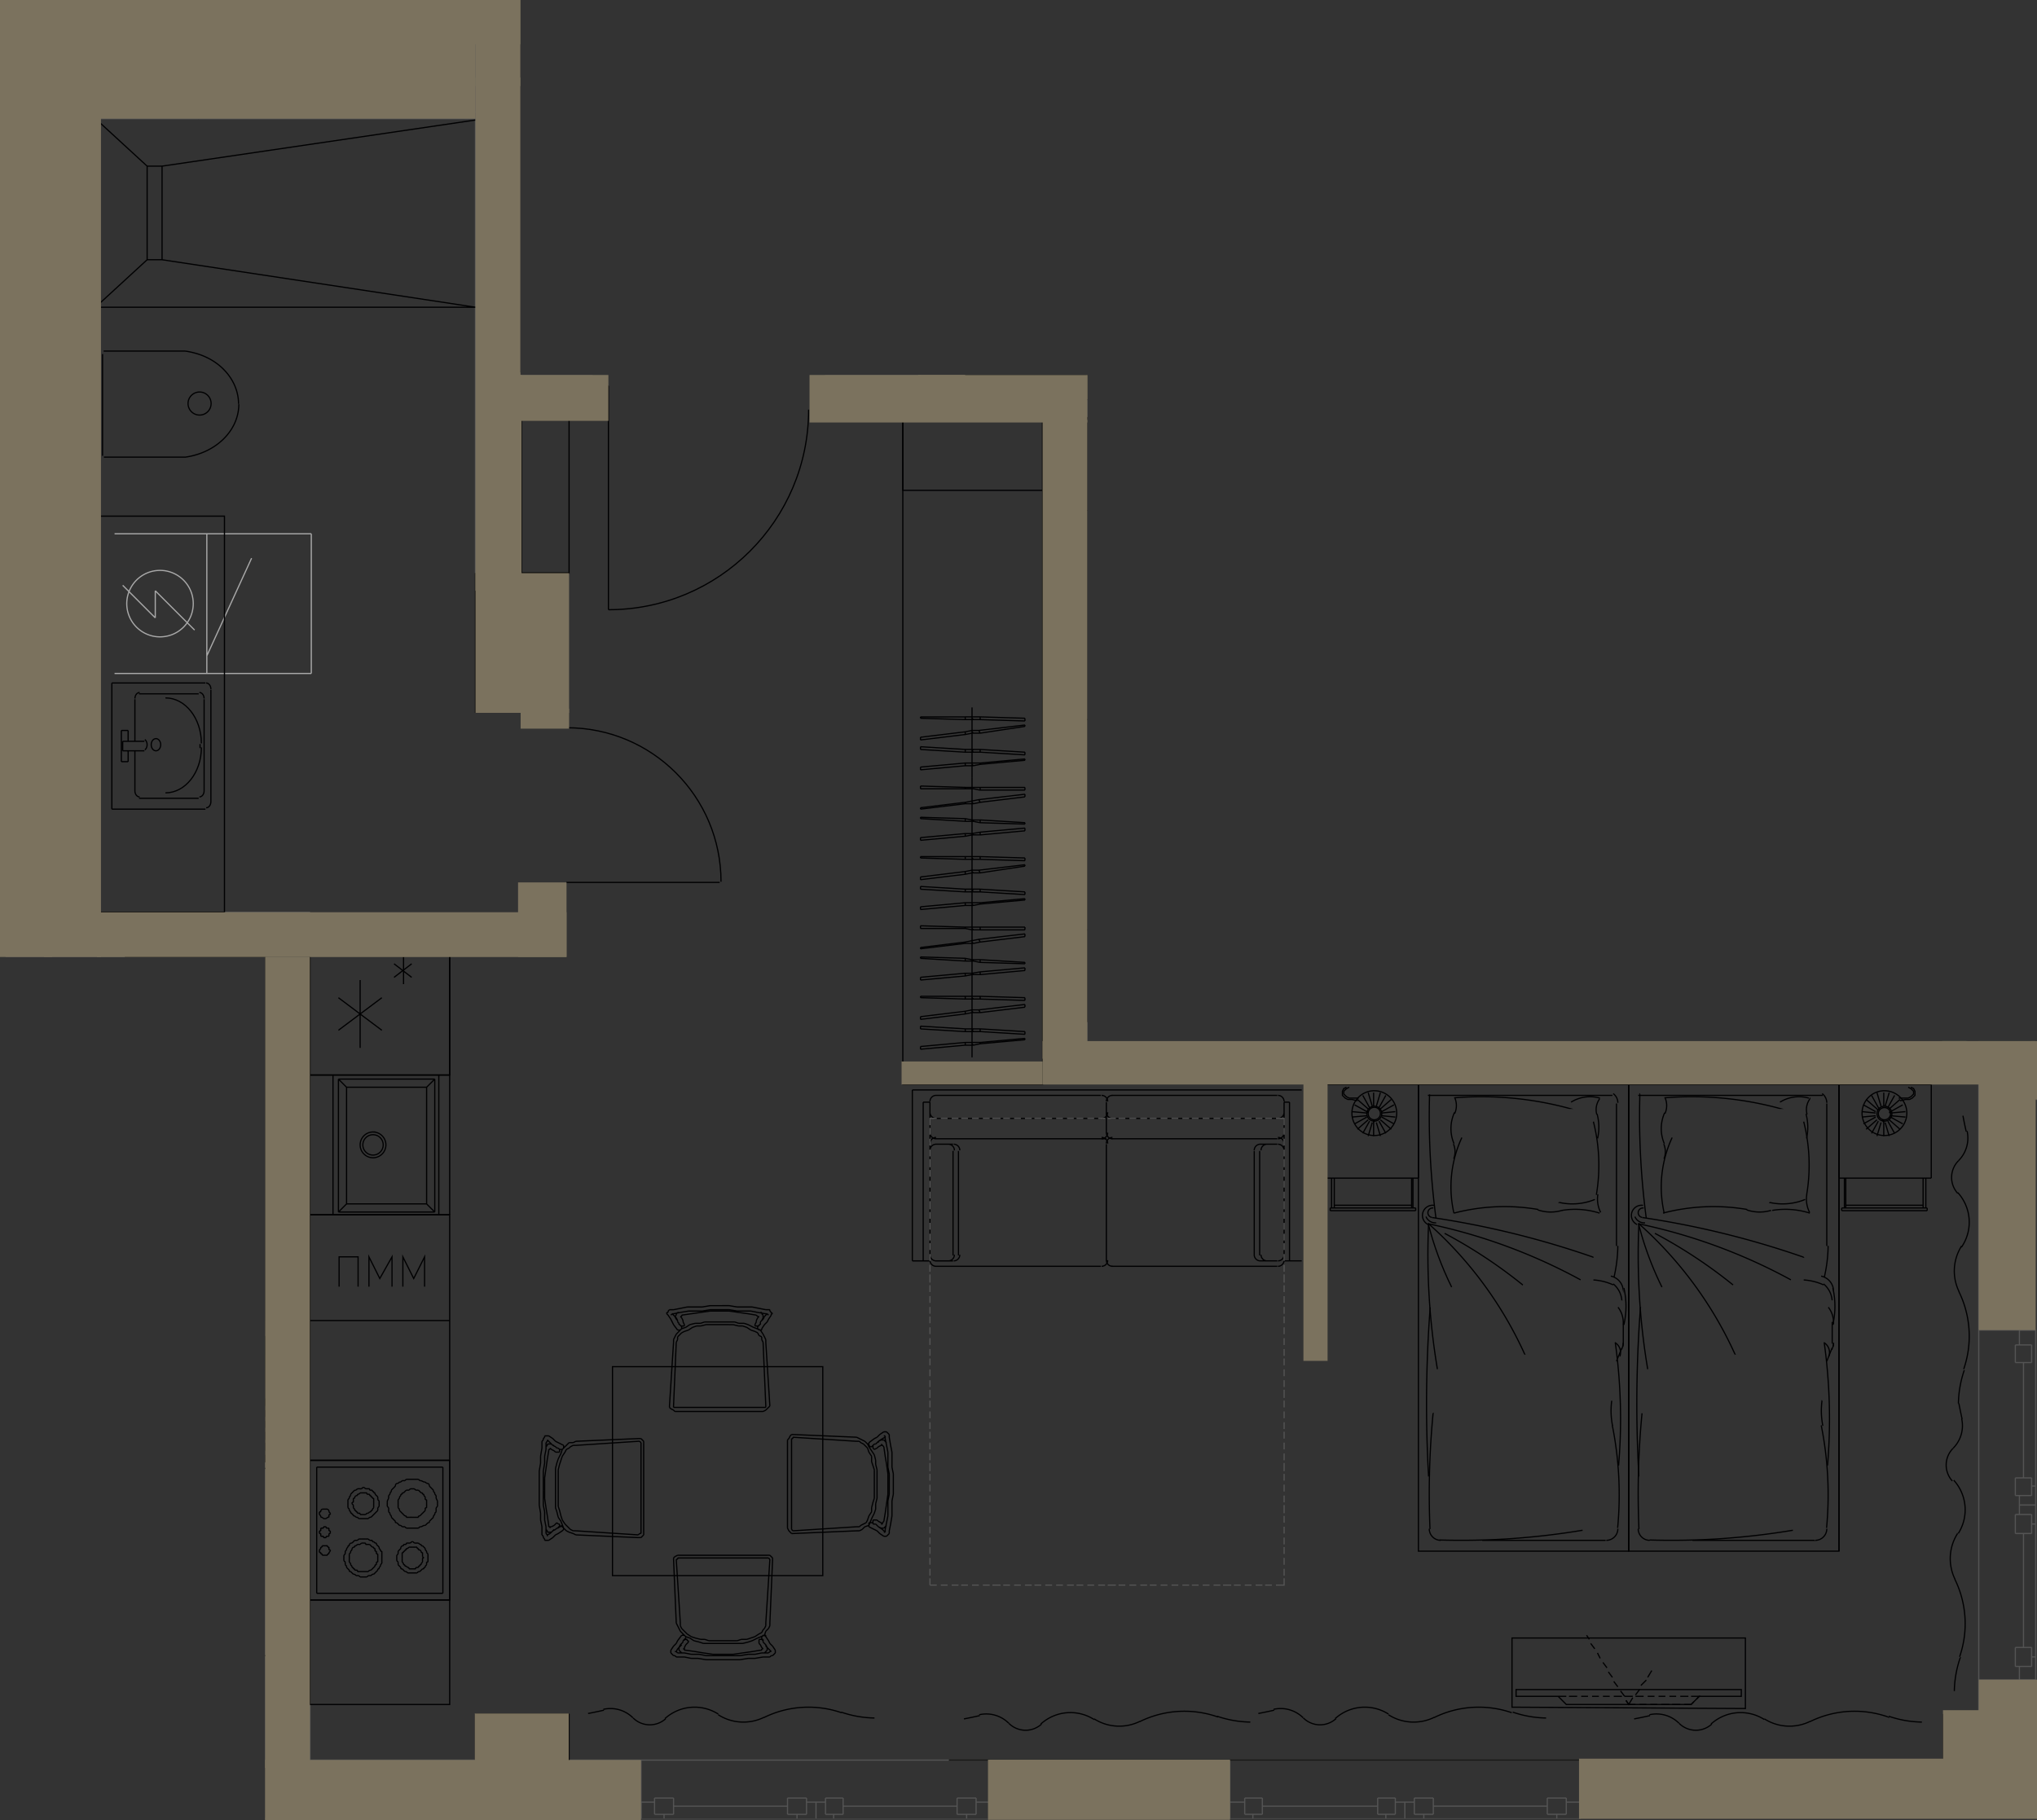 <svg version="1.1" xmlns="http://www.w3.org/2000/svg" xmlns:xlink="http://www.w3.org/1999/xlink" viewBox="712.926 121.872 145.014 129.598"><rect x="712.926" y="121.872" width="145.014" height="129.598" fill="#333333" stroke="none"/><path fill="none" fill-rule="evenodd" stroke-width="0" d="M731.794 251.47v-61.45h-18.868v-68.148h37.041v26.696h40.373V196h67.6v55.47H731.795z"></path><path fill="none" fill-rule="evenodd" stroke-width="0" d="M853.75 216.573v27.065h-2.503v.269h-.01v3.184h-25.9v.057h-71.899v.036h-6.664v-.036h-11.785v-60.324h-14.874v-56.503h26.658v21.441h2.959l.326.002v.04h5.023v-.023l15.475.055v.117h16.59v47.138h66.603v17.482z"></path><clipPath id="a"><path fill="none" fill-rule="evenodd" stroke-width="0" d="M731.794 251.47v-61.45h-18.868v-68.148h37.041v26.696h40.373V196h67.6v55.47H731.795z"></path></clipPath><g data-name="Layer 1" clip-path="url(#a)"><path d="M755.755 247.19h.01a.01.01 0 0 0-.01-.01.01.01 0 0 0-.01.01c0 .006.004.01.01.01a.01.01 0 0 0 .01-.01h-.01Z" fill="#6b6b6b" stroke-width="0"></path><path fill="none" stroke="#545454" stroke-miterlimit="10" stroke-width=".085" d="M758.558 251.344v-4.153m0-.001h-5.12m-6.664 0h-32.067m0 0v4.154m85.769 0v-4.153m0-.001H783.38m0 0v4.154m67.901-4.154h-25.885m0 0v4.154"></path><path fill="none" stroke="#646464" stroke-miterlimit="10" stroke-width=".085" d="M857.849 250.474h-6.568m0 0v-3.283m-97.843-.001v3.284m0 0h-6.664m0 0v-3.283"></path><path fill="none" stroke="#545454" stroke-miterlimit="10" stroke-width=".085" d="M714.707 251.344h43.85m.001-4.154h21.925m77.366-5.698h-4.057m0 0v2.414m0-27.334h4.057"></path><path fill="none" stroke="#646464" stroke-miterlimit="10" stroke-width=".085" d="M853.792 243.906h4.057"></path><path fill="none" stroke="#545454" stroke-miterlimit="10" stroke-width=".085" d="M853.792 241.492v-24.92m4.057-16.419h8.982"></path><path fill="none" stroke="#000001" stroke-miterlimit="10" stroke-width=".085" d="M746.774 243.906h6.664m-6.664 6.568v-6.568m6.664 6.568h-6.664m6.664-6.568v6.568m-2.511 0h.097m2.414-6.568h-6.664m0 6.568h6.664m97.843-6.568h6.568m-6.568 6.568v-6.568m6.568 6.568h-6.568m6.568-6.568h-4.057m0 0h-2.51m-.001 0v3.285m0-.001v3.284m0 0h6.568m-111.075-77.849v-9.948m0 0h6.664m0 0h-3.38m-3.284 0v9.948m104.507-9.948h6.568m0 0v9.948m0 0h-6.568m0 0v-9.948m0 0v9.948m0 0h6.568m0 0v-9.948m0 0h-6.568"></path><path fill="none" stroke="#545454" stroke-miterlimit="10" stroke-width=".085" d="M714.707 251.344v-1.16m0 1.16H699.64m13.425 0v-.29"></path><path fill="none" stroke="#545454" stroke-miterlimit="10" stroke-width=".028" d="M713.742 250.185h1.255"></path><path fill="none" stroke="#545454" stroke-miterlimit="10" stroke-width=".085" d="M712.39 249.895h1.351m0 0v1.159m0 0h-1.352m46.169.29v-1.16m24.822 1.16v-1.16m-24.822.001h.579m24.243 0h-.58m-13.811.289h-8.113m-2.029-.289h.677m.676 1.159v-.29m9.465.29v-.29m1.352-.869v1.159m-.676-1.159h.676m-10.141.869v-1.16m0 .001h-1.352m0 0v1.159m0 0h1.352m8.113 0v-1.16m0 .001h1.352m0 0v1.159m0 0h-1.352m12.073-.58h-8.113m-1.932-.289h.677m.579 1.159v-.29m-1.256-.869v1.159m10.722 0v-.29m.676-.869h.676m-10.142.869v-1.16m0 .001h-1.255m0 0v1.159m0 0h1.255m8.113 0v-1.16m0 .001h1.353m0 0v1.159m0 0h-1.353m19.414.29v-1.16m24.92 1.16v-1.16m-24.92.001h.58m24.34 0h-.58m-13.812.289h-8.21m-1.931-.289h.676m.579 1.159v-.29m9.466.29v-.29m1.352-.869v1.159m-.676-1.159h.676m-10.142.869v-1.16m0 .001h-1.255m0 0v1.159m0 0h1.255m8.21 0v-1.16m0 .001h1.256m0 0v1.159m0 0h-1.256m12.074-.58h-8.114m-2.028-.289h.676m.676 1.159v-.29m-1.352-.869v1.159m10.818 0v-.29m.676-.869h.58m-10.046.869v-1.16m0 .001h-1.352m0 0v1.159m0 0h1.352m8.114 0v-1.16m0 .001h1.352m0 0v1.159m0 0h-1.352m34.771-9.562h-1.16m1.16-24.92h-1.16m.001 24.92v-.58m0-24.34v.58m1.159-.58v24.92m-.869-10.432v8.114m-.29 1.932v-.58m1.159-.676h-.29m.29-9.466h-.29m.29-1.352v1.352m-1.159-1.352h1.159m-1.159.676v-.676m.87 10.142h-1.16m0 0v1.352m0 0h1.16m0 0v-1.352m0-8.114h-1.16m0 0v-1.352m0 0h1.16m0 0v1.352m-.58-12.17v8.21m-.29 1.932v-.676m1.159-.676h-.29m.29 1.352v-1.352m-1.159 1.352h1.159m-1.159-11.397v-.676m.87 10.141h-1.16m0 0v1.256m0 0h1.16m0 0v-1.255m0-8.211h-1.16m0 0v-1.255m0 0h1.16m0 0v1.256m.289-1.16v22.698"></path><path d="M747.545 125.492h.01a.01.01 0 0 0-.01-.01.01.01 0 0 0-.01.01c0 .005.004.01.01.01a.01.01 0 0 0 .01-.01h-.01Zm2.511-.677h.01a.01.01 0 0 0-.01-.01.01.01 0 0 0-.01.01c0 .006.005.011.01.011a.01.01 0 0 0 .01-.01h-.01Zm-3.283 10.722h.01a.01.01 0 0 0-.02 0c0 .005.004.01.01.01s.01-.005.01-.01h-.01Zm3.283 7.92h.01a.01.01 0 0 0-.01-.01.01.01 0 0 0-.01.01c0 .006.005.01.01.01a.01.01 0 0 0 .01-.01h-.01Zm-3.283 18.158h.01a.01.01 0 0 0-.02 0c0 .006.004.01.01.01s.01-.004.01-.01h-.01Z" fill="#fff" stroke-width="0"></path><path fill="none" stroke="#545454" stroke-miterlimit="10" stroke-width=".085" d="M746.774 119.503v43.174m3.284 0v-43.174M866.831 196h-76.496m63.457 20.572V196m-121.989-5.989v57.18M716.542 130.32h10.528m-10.528 56.504V121.82m33.516 29.942h5.022m0 0v-3.187m0 0h-5.022m21.636 3.187h15.453m-8.692-3.187h-6.761m0 0v3.187m-58.339 38.249h18.448m3.187-3.187h-18.448m18.448 0v60.367"></path><path d="M756.246 165.284c7.867 0 14.246-6.378 14.246-14.247m-14.252-.047v14.295m0-15.937h-.87m0 0v1.642m0 0h.87m0 0v-1.642" fill="none" stroke="#000001" stroke-miterlimit="10" stroke-width=".085"></path><path fill="none" stroke="#545454" stroke-miterlimit="10" stroke-width=".085" d="M790.335 148.575V196m-65.583-72.15h22.022m31.681 11.88v12.845m3.187 0V135.73m-62.782-5.41v56.504m.966 0V130.32"></path><path fill="none" stroke="#646464" stroke-miterlimit="10" stroke-width=".085" d="M719.44 186.824V130.32"></path><path fill="none" stroke="#545454" stroke-miterlimit="10" stroke-width=".085" d="M750.058 128.002h8.5m-2.029-2.028h-6.471m8.5 2.028v-8.5m-2.029 2.029v4.443m-29.459 4.346v-6.47"></path><path d="M756.193 122.1a1.4 1.4 0 0 0-1.798 1.802m2.012-1.499a1.325 1.325 0 0 0-.016-.032m-.345-.406a1.177 1.177 0 0 0-.064-.044m-1.548.192-.044.051m-.24.479-.003.01m-.002.545c0 .008.003.015.005.022m.24.48.044.05m.416.293.078.03m.498.062.086-.011m.47-.182.064-.044m.344-.405.017-.032m.122-.529c0-.184-.042-.365-.122-.53" fill="none" stroke="#575656" stroke-miterlimit="10" stroke-width=".085"></path><path d="M756.383 122.356a1.208 1.208 0 0 0-.337-.39m-.064-.046a1.203 1.203 0 0 0-.47-.18m-.662.08c-.158.067-.3.167-.416.293m-.044.051a1.202 1.202 0 0 0-.238.47m-.007.031c-.04.175-.04.358 0 .533m.007.031c.044.172.125.333.238.47m.044.051c.116.126.258.226.416.293m.078.03c.16.055.33.076.498.062m.086-.011c.168-.027.328-.089.47-.182m.064-.044a1.21 1.21 0 0 0 .337-.39m.024-.048c.08-.164.122-.345.122-.528" fill="none" stroke="#575656" stroke-miterlimit="10" stroke-width=".085"></path><path fill="none" stroke="#545454" stroke-miterlimit="10" stroke-width=".085" d="M727.07 130.32h19.704m0-1.255H727.07"></path><path fill="none" stroke="#646464" stroke-miterlimit="10" stroke-width=".085" d="M746.774 129.838H727.07"></path><path d="M754.115 122.932a1.208 1.208 0 0 0 2.414 0m0 0a1.207 1.207 0 1 0-2.414 0" fill="none" stroke="#575656" stroke-miterlimit="10" stroke-width=".085"></path><path d="M754.115 122.932a1.208 1.208 0 0 0 2.414 0m0 0a1.207 1.207 0 1 0-2.414 0" fill="none" stroke="#575656" stroke-miterlimit="10" stroke-width=".085"></path><path fill="none" stroke="#1a1a18" stroke-miterlimit="10" stroke-width=".085" d="M714.707 247.19h-39.6m150.289 0h-44.913"></path><path d="M754.115 122.932a1.208 1.208 0 0 0 2.414 0m0 0a1.207 1.207 0 1 0-2.414 0" fill="none" stroke="#575656" stroke-miterlimit="10" stroke-width=".085"></path><path fill="none" stroke="#545454" stroke-miterlimit="10" stroke-width=".085" d="M707.077 125.008h6.278m0 65.003v-68.19m73.792 77.269v-47.328"></path><path d="M780.984 134.666c7.867 0 14.246-6.379 14.246-14.247m16.45-1.737c0 6.054 4.908 10.962 10.963 10.962m-.048-10.914v10.914m35.35 42.981h-6.664L851.184 196h6.665l.096-23.375z" fill="none" stroke="#000001" stroke-miterlimit="10" stroke-width=".085"></path><path fill="none" stroke="#000001" stroke-miterlimit="10" stroke-width=".085" d="M857.849 186.051h21.635V196H857.85zM839.69 118.73h9.95v9.949h-9.95zm0 9.949h9.95v9.948h-9.95zm-37.765 11.107h-.193m.869 7.437-.29-3.187m0-.483h-.096m0-.483h-.193m.289.966h-.193m1.159-4.25-.193 3.284m.29-3.284h-.097m-.289 7.437.193-3.187m-.291 3.187h.098m-1.256-7.437.29 3.284m.386 4.153h.193m1.449-7.437.386 3.284m.87 4.153v-3.187m.096-.966h.097m.096-3.284-.096 3.284m-2.222 0h-.193m.096.966h-.192m1.835 3.187-.387-3.187m1.063 3.187h-.193m-.87-3.187h.193m-.289-.483h.096m.58 3.67h-.193m-.483-4.153h.096m.87.966h.193m-1.546-4.154.097-.096m1.352 0h.193m-1.159 3.767h-.096m1.062 0h.097m-2.415 0-.096.483m1.448-.483h.097m-2.318 0h-.097m3.284 0h.097m-.966 0 .096.483m-.289-.483v-.483m-2.029.483h-.096m-.193-.483.096.483m.097 0h-.097m.193 0-.096-.483m.965.483h-.096m.096 0 .097-.483m-.193 0v.483m2.222.483.096-.483m.097 0v.483m-1.063-.966.097.483m-2.415.483.29 3.187m3.091-3.187v3.187m-2.511-3.187-.097 3.187m-.676-4.153-.29-3.284m3.477 3.284v-3.284m.097 3.284v.483m-.097 0v-.483m-2.125 0 .097-3.284m1.256 4.25.386 3.187m-.676-4.153-.387-3.188m-1.642 4.154v-.483m-.193 0v.483m1.062 0v-.483m1.256.483-.096-.483m.096 0h.097m1.642 0h-4.926m5.698-3.767h-.192m.772 7.437-.29-3.187m0-.483h-.096m.096-.483h-.193m.193.966h-.096m1.062-4.25-.097 3.284m.29-3.284h-.193m-.193 7.437.193-3.187m-.386 3.187h.193m-1.255-7.437.29 3.284m1.158.483h-.097m-.676 3.67h.097m1.545-7.437.387 3.284m.773 4.153.096-3.187m0-.966h.193m0-3.284v3.284m-2.318 0h-.097m.097.966h-.193m1.835 3.187-.386-3.187m.966 3.187h-.193m-.773-3.187h.097m.772-.483h.097m-1.063 0h.097m.483 3.67h-.097m-.579-4.153h.193m.869.966h.193m-1.641-4.154.192-.096m1.353 0h.096m-1.062 3.767h-.097m1.063 0h.096m-2.511 0v.483m1.449-.483h.097m-2.416 0h-.096m3.381 0h.096m-.965 0v.483m-.194-.483-.096-.483m-2.029.483h-.096m-.097-.483v.483m.096 0h-.096m.193 0v-.483m3.091.483h.097m-2.319 0h-.096m.193 0v-.483m0 .483h-.097m0-.483-.096.483m2.318.483v-.483m.193 0v.483m-1.062-.966.097.483m-2.416.483.29 3.187m3.091-3.187-.096 3.187m-2.415-3.187-.193 3.187m-.58-4.153-.29-3.284m3.381 3.284.097-3.284m.096 3.284v.483m-.193 0v-.483m-2.125 0 .193-3.284m1.16 4.25.386 3.187m-.676-4.153-.387-3.188m-1.642 4.154v-.483m-.193 0 .097.483m1.062 0v-.483m1.256.483-.097-.483m.097 0h.097m1.641 0h-5.022m-24.533-4.926h33.129v9.948h-33.13zm69.639 24.05h6.568v9.948h-6.568z"></path><path fill="none" stroke="#000001" stroke-miterlimit="10" stroke-width=".085" d="M790.335 148.575h24.436v-9.948h1.642v11.687h-26.078v-1.739zm6.568 46.072h-6.568m6.568-6.567v6.567m2.414-.29v-5.988m-.29.001v5.987m-.096-.289v-5.506m-2.028 5.506h2.124m-2.124.192h2.124m0 .097h.29m-2.414-5.892h2.124m-2.124.097h2.124m.29-.192h-.29m-8.692 6.277v-6.568m3.67 3.139a1.594 1.594 0 1 0-3.187 0 1.594 1.594 0 0 0 3.187 0"></path><path d="M792.942 191.218a.531.531 0 1 0-1.062 0 .531.531 0 0 0 1.062 0m-1.642 1.112v.482l-.096.193-.097.193-.096.194h-.193l-.193-.194-.194-.193" fill="none" stroke="#000001" stroke-miterlimit="10" stroke-width=".085"></path><path fill="none" stroke="#000001" stroke-miterlimit="10" stroke-width=".085" d="M791.397 192.426v.386l-.097.29-.096.193-.193.193h-.193l-.193-.096-.194-.194m.387-1.931h1.062m1.062 0h1.063m-3.091-.483.966.29m1.062.289.966.29m-.193.387-.869-.483m-.966-.58-.773-.58m2.319 2.029-.677-.773m-.676-.869-.676-.773m1.642 2.608-.386-.87m-.483-1.062-.387-.869m.87 2.994-.193-.966m-.097-1.159-.193-.966m0 3.091.193-.966m.097-1.159.193-.966m-.87 2.898.387-.87m.483-1.062.386-.869m-1.642 2.608.676-.773m.676-.869.677-.773m-2.319 2.029.773-.483m.966-.58.869-.58m-2.801 1.256.966-.29m1.062-.289.966-.29m-3.09.483h1.062m1.062 0h1.063m-1.159-.049a.435.435 0 1 0-.87 0 .435.435 0 0 0 .87 0m0 .049h.096m-.096-.097.096.097m-.579.386-.097.097m0-.097-.096.097m-.097-.773-.096-.097m.193 0h-.193m4.926-2.8h-6.568m6.568-36.51h-6.568m6.568 6.664v-6.665m2.414.291v6.084m-.29 0v-6.085m-.096.291v5.505m-2.028-5.505h2.124m-2.124-.194h2.124m0-.096h.29m-2.414 5.891h2.124m-2.124-.096h2.124m.29.289h-.29m-8.692-6.374v6.664m3.67-3.236a1.594 1.594 0 1 0-3.187 0 1.594 1.594 0 0 0 3.187 0"></path><path d="M792.942 154.998a.531.531 0 1 0-1.062 0 .531.531 0 0 0 1.062 0m-1.642-1.11v-.387l-.096-.29-.097-.193-.096-.193h-.193l-.193.193-.194.193" fill="none" stroke="#000001" stroke-miterlimit="10" stroke-width=".085"></path><path fill="none" stroke="#000001" stroke-miterlimit="10" stroke-width=".085" d="M791.397 153.791v-.386l-.097-.194-.096-.29-.193-.192h-.193l-.193.096-.194.193m.387 2.029h1.062m1.062 0h1.063m-3.091.386.966-.29m1.062-.289.966-.29m-.193-.387-.869.483m-.966.677-.773.482m2.319-2.028-.677.773m-.676.869-.676.773m1.642-2.608-.386.87m-.483 1.062-.387.869m.87-2.994-.193 1.062m-.097 1.063-.193 1.062m0-3.187.193 1.062m.097 1.063.193 1.062m-.87-2.994.387.87m.483 1.062.386.869m-1.642-2.608.676.773m.676.869.677.773m-2.319-2.029.773.483m.966.677.869.482m-2.801-1.255.966.29m1.062.289.966.29m-3.09-.386h1.062m1.062 0h1.063m-1.159-.049a.435.435 0 1 0-.87 0 .435.435 0 0 0 .87 0m0-.048h.096m-.096.097.096-.097m-.579-.386-.097-.097m0 .193-.096-.193m-.097.773-.096.097m.193 0-.193.096m4.926 2.801h-6.568m1.045 17.319c-.225 2.75.028 5.517.747 8.18m7.457-8.275a14.244 14.244 0 0 0-.257 5.984m-4.659-5.932a1.4 1.4 0 0 0 1.045.017"></path><path d="M799.6 175.544a8.356 8.356 0 0 0-5.392.561m.432-.559a2.754 2.754 0 0 0-2.199.026m-1.127.045c.352.14.746.131 1.092-.024m16.377 12.003h-1.642m-16.806.484h33.13m-17.273-.858c.342.265.768.397 1.2.371" fill="none" stroke="#000001" stroke-miterlimit="10" stroke-width=".085"></path><path d="M804.824 187.546a5.843 5.843 0 0 0 2.624-.004m7.252-.727c2.402.482 4.86.61 7.3.382" fill="none" stroke="#000001" stroke-miterlimit="10" stroke-width=".085"></path><path d="M821.967 187.21a.82.82 0 0 0 .82-.821m-14.051.642c2.89.4 5.817.478 8.725.232m-2.824-.429a5.464 5.464 0 0 0-1.788-.06m-3.777.822.966-.386m-1.208.386a.825.825 0 0 0 .285-.05" fill="none" stroke="#000001" stroke-miterlimit="10" stroke-width=".085"></path><path d="M808.8 186.903a.82.82 0 0 0 .991.353m-.961.34a.825.825 0 0 0 .285-.05m-16.138-2.076c1.704.433 3.48.504 5.213.21m3.639 1.53h-10.142m12.467-1.745c.03.477.152.943.358 1.375m-.439-.13c.087.426.416.761.84.859m-.383-.686c.291.353.713.574 1.17.611m-3.876-.284c.74-.011 1.479-.1 2.2-.265m-4.49-1.055a2.075 2.075 0 0 0-1.289-.196" fill="none" stroke="#000001" stroke-miterlimit="10" stroke-width=".085"></path><path d="M799.298 183.23a5.748 5.748 0 0 0 .193 2.679m-7.806-2.125a2.559 2.559 0 0 0-.285 2.055m1.124-.204c.57.154 1.17.168 1.745.038m-1.806.037a1.304 1.304 0 0 0-1.101.199m-.284.973a.82.82 0 0 0 .657.328m-.725-13.426v13.136m19.592-12.555a49.34 49.34 0 0 0-10.3-.63" fill="none" stroke="#000001" stroke-miterlimit="10" stroke-width=".085"></path><path d="M800.314 173.704a27.772 27.772 0 0 0 9.32 6.876m-9.795-6.416a55.184 55.184 0 0 0-8.806-.454" fill="none" stroke="#000001" stroke-miterlimit="10" stroke-width=".085"></path><path d="M800.343 173.696a39.558 39.558 0 0 0 3.994 10.862m-3.309-9.678a34.661 34.661 0 0 0 3.674 5.562" fill="none" stroke="#000001" stroke-miterlimit="10" stroke-width=".085"></path><path d="M804.854 175.379a22.837 22.837 0 0 0-4.526-1.67m-.048.567a.725.725 0 0 0-.443-.726" fill="none" stroke="#000001" stroke-miterlimit="10" stroke-width=".085"></path><path d="M800.403 173.708a.725.725 0 0 0-1.368.424" fill="none" stroke="#000001" stroke-miterlimit="10" stroke-width=".085"></path><path d="M799.793 173.956a.338.338 0 0 0-.665.121m-.514 11.497a4.2 4.2 0 0 0 .211-2.535m23.963-5.391v8.693m-4.549-12.701a91.695 91.695 0 0 0-12.036.113m15.783-.011a59.76 59.76 0 0 0-8.244.22m8.328 10.74c.563-3.369.796-6.784.695-10.198m.023.005a.82.82 0 0 0-.821-.821m-22.068.281a62.931 62.931 0 0 0 2.827 11.495" fill="none" stroke="#000001" stroke-miterlimit="10" stroke-width=".085"></path><path fill="none" stroke="#000001" stroke-miterlimit="10" stroke-width=".085" d="M790.335 173.108h33.13v14.971h-33.13z"></path><path d="M799.39 183.247a2.847 2.847 0 0 0-.032-1.736m-7.978-20.929a23.904 23.904 0 0 0 .747 8.18m7.457-8.178a14.244 14.244 0 0 0-.257 5.984m-4.659-6.03a1.4 1.4 0 0 0 1.045.018" fill="none" stroke="#000001" stroke-miterlimit="10" stroke-width=".085"></path><path d="M799.6 160.572a8.354 8.354 0 0 0-5.392.563m.432-.56a2.751 2.751 0 0 0-2.199.026m-1.127.045a1.4 1.4 0 0 0 1.092-.024m16.377 12.1h-1.642m-16.806.386h33.13m-17.273-.76c.342.265.768.396 1.2.37" fill="none" stroke="#000001" stroke-miterlimit="10" stroke-width=".085"></path><path d="M804.824 172.672a5.843 5.843 0 0 0 2.624-.005m7.252-.823c2.402.482 4.86.61 7.3.382" fill="none" stroke="#000001" stroke-miterlimit="10" stroke-width=".085"></path><path d="M821.967 172.24a.82.82 0 0 0 .82-.822m-14.051.642c2.89.4 5.817.478 8.725.232m-2.824-.429a5.458 5.458 0 0 0-1.788-.06m-3.777.822.966-.29m-1.208.29a.82.82 0 0 0 .285-.05" fill="none" stroke="#000001" stroke-miterlimit="10" stroke-width=".085"></path><path d="M808.8 172.028a.82.82 0 0 0 .991.354m-.961.243a.82.82 0 0 0 .285-.05m-16.138-2.077a12.61 12.61 0 0 0 5.213.211m3.639 1.627h-10.142m12.467-1.745c.03.476.152.943.358 1.375m-.439-.228c.087.427.416.763.84.86m-.383-.59c.291.354.713.575 1.17.612m-3.876-.382a10.46 10.46 0 0 0 2.2-.264m-4.49-.958a2.08 2.08 0 0 0-1.289-.197m1.053-2.56a5.747 5.747 0 0 0 .193 2.679m-7.806-2.028a2.558 2.558 0 0 0-.285 2.054m1.124-.204a3.62 3.62 0 0 0 1.745.039" fill="none" stroke="#000001" stroke-miterlimit="10" stroke-width=".085"></path><path d="M792.463 170.74a1.304 1.304 0 0 0-1.101.198m-.284.972a.82.82 0 0 0 .657.33m-.725-13.426v13.135m19.592-12.554a49.3 49.3 0 0 0-10.3-.63m.012.065a27.771 27.771 0 0 0 9.32 6.876m-9.795-6.416a55.158 55.158 0 0 0-8.806-.454" fill="none" stroke="#000001" stroke-miterlimit="10" stroke-width=".085"></path><path d="M800.343 158.725a39.56 39.56 0 0 0 3.994 10.862m-3.309-9.581a34.668 34.668 0 0 0 3.674 5.562" fill="none" stroke="#000001" stroke-miterlimit="10" stroke-width=".085"></path><path d="M804.854 160.504a22.822 22.822 0 0 0-4.526-1.67m-.048.471a.724.724 0 0 0-.443-.725" fill="none" stroke="#000001" stroke-miterlimit="10" stroke-width=".085"></path><path d="M800.403 158.736a.724.724 0 0 0-1.368.425" fill="none" stroke="#000001" stroke-miterlimit="10" stroke-width=".085"></path><path d="M799.793 159.082a.338.338 0 0 0-.665.12m-.514 11.401a4.2 4.2 0 0 0 .211-2.534m23.963-5.392v8.79m-4.549-12.701a91.698 91.698 0 0 0-12.036.113m15.783-.012a59.683 59.683 0 0 0-8.244.22m8.328 10.643a52.44 52.44 0 0 0 .695-10.197" fill="none" stroke="#000001" stroke-miterlimit="10" stroke-width=".085"></path><path d="M822.788 159.635a.82.82 0 0 0-.821-.821m-22.068.28a62.933 62.933 0 0 0 2.827 11.495" fill="none" stroke="#000001" stroke-miterlimit="10" stroke-width=".085"></path><path fill="none" stroke="#000001" stroke-miterlimit="10" stroke-width=".085" d="M790.335 158.234h33.13v14.874h-33.13z"></path><path d="M799.39 168.276a2.848 2.848 0 0 0-.032-1.736m43.906-34.674v4.733m-1.642-3.574 3.187 2.318m.001-2.318-3.188 2.318m4.637-5.216v1.932m-.58-1.449 1.255.966m0-.966-1.255.966m3.187-12.846v9.949m0 0h.773m.001 0v-9.949m-8.308 0v9.949m0 0h7.534m0 0v-9.949m-9.176 0v9.949m0 0h1.642m0 0v-9.949m2.753 3.96a.918.918 0 1 0 0 1.835.918.918 0 0 0 0-1.835" fill="none" stroke="#000001" stroke-miterlimit="10" stroke-width=".085"></path><path d="M844.085 122.883a.724.724 0 1 0 0 1.45.724.724 0 0 0 0-1.45m3.815 4.927v-8.307m-5.602 0v8.306m0 .001h5.602m-6.181.579.58-.58m6.278.58-.677-.58m.677.58v-9.466m-6.858 9.466h6.858m-6.858-9.466v9.466" fill="none" stroke="#000001" stroke-miterlimit="10" stroke-width=".085"></path><path d="M851.281 172.625 852.923 196h-1.739l.097-23.374Zm1.642 0h-1.642L852.923 196v-23.374Z" fill="none" stroke="#aed8a9" stroke-miterlimit="10" stroke-width=".085"></path><path fill="none" stroke="#000001" stroke-miterlimit="10" stroke-width=".085" d="M852.923 172.625h-1.642L851.184 196h1.739v-23.375zm-71.281-33.998h4.926v9.948h-4.926z"></path><path fill="none" stroke="#000001" stroke-miterlimit="10" stroke-width=".085" d="M786.568 138.627h9.948v9.948h-9.948zm63.554 44.527v-.194m-7.437.87 3.187-.29m.483-.097v-.096m.483.096v-.193m-.966.29v-.193m4.25 1.062-3.284-.096m3.284.289v-.193m-7.437-.193 3.187.193m-3.187-.386v.193m7.437-1.256-3.284.29m-.483 1.159v-.096m-3.67-.677v.194m7.437 1.448-3.284.387m-4.153.869h3.187m.966 0v.193m3.284 0h-3.284m0-2.318v-.096m-.966.096v-.193m-3.187 1.835 3.187-.386m-3.187.965v-.096m3.187-.869v.096m.483.773v.097m0-1.063v.097m-3.67.483v-.097m4.153-.579v.193m-.966.869v.193m4.153-1.642.097.193m0 1.352v.097m-3.767-1.062v-.097m0 1.062v.097m0-2.511h-.483m.483 1.449v.096m0-2.414v-.097m0 3.38v.097m0-.966h-.483m.483-.193.483-.096m-.483-2.029v-.096m.483-.097h-.483m0 .097v-.097m0 .193h.483m-.483 3.091v.097m0-2.318v-.097m0 .193h.483m-.483 0v-.096m.483 0-.483-.097m-.483 2.318h.483m0 .193h-.483m.966-1.062-.483.096m-.483-2.414-3.187.29m3.187 3.09-3.187-.096m3.187-2.415-3.187-.193m4.153-.58 3.284-.29m-3.284 3.381 3.284.097m-3.284.096h-.483m0-.193h.483m0-2.125 3.284.193m-4.25 1.159-3.187.387m4.153-.676 3.187-.387m-4.153-1.545.483-.097m0-.193-.483.097m0 1.062h.483m-.483 1.256.483-.097m0 .097v.096m0 1.642v-5.022m3.767 5.699v-.098m-7.437.773 3.187-.29m.483 0v-.096m.483.001v-.098m-.966.193v-.193m4.25 1.159-3.284-.192m3.284.386v-.194m-7.437-.192 3.187.096m-3.187-.29v.194m7.437-1.257-3.284.29m-.483 1.159v-.096m-3.67-.773v.193m7.437 1.545-3.284.387m-4.153.773 3.187.097m.966 0v.096m3.284.097-3.284-.097m0-2.222v-.192m-.966.096v-.096m-3.187 1.738 3.187-.386m-3.187 1.062v-.193m3.187-.87v.194m.483.773v.096m-3.67-.483v-.193m4.153-.483v.193m-.966.87v.096m4.153-1.545.097.193m0 1.256v.193m-3.767-1.16v-.096m0-1.255h-.483m.483 1.351v.097m0-2.317v-.098m0 2.415-.483.097m.483-.29h.483m-.483-2.029v-.096m.483-.097h-.483m0 .098v-.098m0 .193.483-.096m-.483 3.188v.096m0-2.318v-.096m0 .192h.483m-.483 0v-.096m.483-.096h-.483m-.483 2.318h.483m0 .096h-.483m.966-.966h-.483m-.483-2.415-3.187.29m3.187 3.091h-3.187m3.187-2.414-3.187-.194m4.153-.675 3.284-.29m-3.284 3.477h3.284m-3.284.096h-.483m0-.096h.483m0-2.126 3.284.194m-4.25 1.159-3.187.386m4.153-.676 3.187-.386m-4.153-1.643h.483m0-.193h-.483m0 1.063.483.096m0 1.159v-.096m-.483.096h.483m0 0v.097m0 1.643v-4.927m-5.119-8.017h9.948V196h-9.948zm5.023-16.612h4.925v16.612h-4.925z"></path><path fill="none" stroke="#000001" stroke-miterlimit="10" stroke-width=".085" d="M849.64 179.097v-16.034h.385v2.995l.58.58v8.885l-.58.58v2.994h-.386zm.385-2.994v-.58m0-.193v-.58m0-.193v-.58m0-.289v-.483m0-.29v-.483m0-.289v-.483m0-.29v-.58m0-.193v-.58m0-.289v-.483m0-.29v-.483m0-.289v-.484m0-.289v-.58"></path><path fill="none" stroke="#000001" stroke-miterlimit="10" stroke-width=".085" d="M850.025 166.637v-.58l.194.194m.193.193.193.193v.58m0 .193v.58m0 .193v.579m0 .29v.483m0 .29v.482m0 .29v.483l-.29.193m-.193.193-.483.194m-.193.193-.483.29m-.193.097-.483.289m-.194.096-.482.29m-.193.193-.484.194m-.193.193-.482.29m-.194.096-.386.193.386-.193Zm.194-.097.482-.29m.193-.192.484-.194m.192-.193.483-.29m.194-.096.483-.29m.193-.096.483-.29m.194-.193.482-.194"></path><path fill="none" stroke="#000001" stroke-miterlimit="10" stroke-width=".085" d="m850.315 171.273.29-.193-.386-.29m-.194-.193-.483-.29m-.192-.097-.484-.385m-.193-.097-.386-.29m-84.031 15.212c0-6.054-4.908-10.962-10.962-10.962m-.049 11.011h10.915"></path><path fill="none" stroke="#a9a9a9" stroke-miterlimit="10" stroke-width=".085" d="M727.65 169.825v-9.95m0 .001h-6.568m0 9.949h6.568m0-1.256 3.187-6.955m4.25 8.211h-7.437m7.437-9.949v9.949m-7.437-9.949h7.437m-11.107 4.057 2.8 2.8m-2.8-.869v-1.931m-2.319-.387 2.319 2.318m.338 1.353a2.366 2.366 0 1 0-.001-4.733 2.366 2.366 0 0 0 0 4.733m3.333 2.608h-6.568m0-9.949h6.568m0 0v9.949"></path><path fill="none" stroke="#000001" stroke-miterlimit="10" stroke-width=".085" d="M723.4 133.701v6.664m1.063-6.664 22.311-3.284m-22.311 9.948 22.311 3.381m-26.948-13.329 3.574 3.284m-3.574 9.949 3.574-3.285m1.063 0v-6.664m0 0H723.4m1.063 6.664H723.4m-3.574 3.381h26.948m-24.726 30.135h-.483m.483 2.222v-.773m-.483.773h.483m-.483-2.222v2.222m5.988-5.603h-6.664m7.051 8.5v-8.017m-7.051 8.5h6.664m-6.664-8.983v8.983m7.051-8.548c0-.24-.152-.435-.338-.435m0 8.886c.186 0 .337-.194.337-.434m-6.278-4.298h1.546m-1.546.676h1.546m.821 0c.186 0 .338-.195.338-.435s-.152-.434-.338-.434c-.187 0-.338.194-.338.434s.151.435.338.435m-.788-.065c.1-.079.16-.219.16-.37 0-.15-.06-.29-.16-.37m-1.579.805v-.676m5.796-3.043c0-.24-.152-.435-.338-.435m.338.484v6.568m-.338.386c.186 0 .338-.195.338-.435m-.387.531h-4.25m-.29-.53c0 .24.152.434.339.434m-.339-.386v-2.898m0-.676v-2.994m.339-.484c-.187 0-.338.195-.338.435m.289-.338h4.25m-5.022 3.381v-.773m5.215.918c0-1.787-1.145-3.236-2.56-3.236m2.464 3.284v.29m-2.463 3.187c1.414 0 2.56-1.449 2.56-3.236"></path><path fill="none" stroke="#000001" stroke-miterlimit="10" stroke-width=".085" d="M719.826 158.62h9.08v28.204h-9.08zm58.629 27.817v.194m7.437-.773-3.188.29m-.579 0v.096m-.483-.096v.193m1.062-.193v.096m-4.249-1.062 3.187.193m-3.187-.386v.193m7.437.193-3.188-.193m3.188.386v-.193m-7.437 1.255 3.187-.29m.58-1.158-.097.096m3.767.676v-.096m-7.437-1.545 3.187-.387m4.25-.772-3.188-.097m-1.062 0v-.193m-3.187 0h3.187m0 2.318v.193m1.062-.193v.193m3.188-1.835-3.188.483m3.188-1.063v.194m-3.188.869-.096-.193m-.483-.773v-.097m.097 1.063-.097-.097m3.767-.483v.097m-4.25.58v-.194m1.062-.869v-.193m-4.249 1.642v-.193m0-1.353v-.096m3.67 1.062v.097m0-1.063v-.096m.097 2.511h.482m-.579-1.449v-.096m0 2.414.097.097m-.097-3.381v-.096m0 .966h.483m-.483 2.51h.097m-.097-2.317-.483.096m.483 2.029v.096m-.483.096h.483m0-.096v.097m0-.193h-.483m.58-3.091-.097-.097m0 2.415h.097m-.097-.097.097.097m-.097-.097v.097m.097-2.318h-.097m0 2.125h-.483m.483 0v.096m-.483.097h.483m.579-2.318h-.482m-.097-.193h.58m-1.063 1.062.483-.096m.579 2.414 3.188-.29m-3.188-3.09 3.188.096m-3.188 2.415 3.188.193m-4.25.58-3.187.29m3.187-3.381-3.187-.097m3.187-.096h.483m0 .193h-.483m0 2.125-3.187-.193m4.153-1.159 3.284-.387m-4.25.677-3.187.386m3.767.676h-.097m.579.966h-.58m.098.192.482-.096m0-1.062h-.482m0-1.159h-.097m.579 0h-.482m-.097-.097v-.096m0-1.642v5.022m-3.67 9.176v.193m7.437-.773-3.188.29m-.579 0v.096m-.483-.096v.193m1.062-.193v.096m-4.249-1.062 3.187.193m-3.187-.386v.193m7.437.193-3.188-.193m3.188.386v-.193m-7.437 1.256 3.187-.29m.58-1.159-.097.097m3.767.676v-.097m-7.437-1.546 3.187-.385m4.25-.773-3.188-.097m-1.062 0v-.193m-3.187 0h3.187m0 2.318v.193m1.062-.193v.193m3.188-1.738-3.188.386m3.188-1.062v.193m-3.188.869-.096-.193m-.483-.773v-.096m.097 1.062-.097-.096m3.767-.483v.193m-4.25.483v-.193m1.062-.87v-.193m-4.249 1.642v-.193m0-1.352v-.097m3.67 1.063v.096m0-1.062v-.097m.097 2.511h.482m-.579-1.448v-.097m0 2.414.097.097m-.097-3.38v-.097m0 .966h.483m-.483 2.512h.097m-.097-2.319-.483.097m.483 2.028v.096m-.483.098h.483m0-.098v.097m0-.193h-.483m.58-3.091-.097-.096m0 2.414h.097m-.097-.096.097.096m-.097-.096v.096m.097-2.318h-.097m0 2.125h-.483m.483 0v.097m-.483.096h.483m.579-2.318h-.482m-.097-.193h.58m-1.063 1.063.483-.097m.579 2.414 3.188-.289m-3.188-3.091 3.188.097m-3.188 2.414 3.188.193m-4.25.58-3.187.29m3.187-3.381-3.187-.096m3.187-.097h.483m0 .193h-.483m0 2.125-3.187-.193m4.153-1.159 3.284-.386m-4.25.676-3.187.386m3.767.676h-.097m.579.966h-.58m.098.194.482-.097m0-1.063h-.482m0-1.159h-.097m.579 0h-.482m-.097-.096v-.097m0-1.642v5.023m-3.67-5.699v.193m7.437-.869-3.188.29m-1.062.096v.193m1.062-.289v.193m-4.249-1.159 3.187.193m-3.187-.29v.097m7.437.289-3.188-.193m3.188.29v-.097m-7.437 1.256 3.187-.29m.58-1.159h-.097m3.767.773v-.193m-7.437-1.449 3.187-.386m4.25-.869h-3.188m-1.062-.098v-.096m-3.187-.096 3.187.096m0 2.222v.193m1.062-.097v.193m3.188-1.835-3.188.387m3.188-1.063v.193m-3.188.87-.096-.194m-.483-.675v-.098m.097 1.063-.097-.096m3.767-.579v.192m-4.25.483v-.096m1.062-.869v-.194m-4.249 1.545v-.096m0-1.353v-.193m3.67 1.16v.096m0-1.063v-.096m.097 2.414.482.097m-.579-1.448v-.097m0 2.318.097.097m-.097-3.285v-.096m0 .966.483-.097m-.483 2.512h.097m-.097-2.222h-.483m0 2.318.483-.096m0-.097v.097m0-.097h-.483m.58-3.09-.097-.098m0 2.318h.097m-.097-.096.097.097m-.097-.097v.097m.097-2.221h-.097m0 2.124-.483-.096m0 .192h.483m.579-2.22h-.482m-.097-.194h.58m-1.063 1.063.483-.097m.579 2.415 3.188-.29m-3.188-3.091h3.188m-3.188 2.511 3.188.097m-4.25.676-3.187.29m3.187-3.478h-3.187m3.187-.096h.483m0 .194-.483-.098m0 2.126-3.187-.097m4.153-1.256 3.284-.386m-4.25.676-3.187.386m3.767.773h-.097m.579.87-.58.096m.098.097h.482m0-1.063h-.482m0-1.159h-.097m.579-.096-.482.096m-.097-.096v-.097m0-1.642v4.926m-3.67-10.625v.194m7.437-.87-3.188.29m-1.062.097v.193m1.062-.29v.193m-4.249-1.158 3.187.192m-3.187-.289v.096m7.437.29-3.188-.193m3.188.29v-.097m-7.437 1.256 3.187-.29m.58-1.159h-.097m3.767.772v-.193m-7.437-1.449 3.187-.386m4.25-.87h-3.188m-1.062-.096v-.096m-3.187-.097 3.187.097m0 2.222v.192m1.062-.096v.193m3.188-1.835-3.188.386m3.188-1.062v.193m-3.188.869-.096-.193m-.386.29-.097-.097m3.767-.58v.194m-4.25.483V179m1.062-.87v-.192m-4.249 1.545v-.097m0-1.352v-.193m3.67 1.159v.097m0-1.063v-.096m.097 2.414.482.097m-.579-1.449v-.097m0 2.319.097.096m-.097-3.284v-.096m0 .965.483-.096m-.483 2.511h.097m-.097-2.221h-.483m0 2.318.483-.097m0-.096v.096m0-.096h-.483m.58-3.188h-.097m0 2.318h.097m-.097-.096.097.096m-.097-.096v.096m.097-2.318h-.097m0 2.222-.483-.097m0 .193h.483m.579-2.222-.482-.096m-.097-.096h.58M781.642 179l.483-.097m.579 2.415 3.188-.29m-3.188-3.09h3.188m-3.188 2.511 3.188.097m-4.25.676-3.187.29m3.187-3.478h-3.187m3.187-.096h.483m0 .096h-.483m0 2.126-3.187-.097m4.153-1.256 3.284-.386m-4.25.676-3.187.386m3.767.773h-.097m.579.869-.58.097m.098.096h.482m0-1.062h-.482m0-1.159h-.097m.579-.097-.482.097m-.097-.097v-.097m0-1.641v4.925m-4.927-30.438h9.949v47.328h-9.949zm1.257 24.74v.193m7.437-.772-3.188.29m-.579 0v.096m-.483-.096v.192m1.062-.192v.096m-4.249-1.063 3.187.194m-3.187-.387v.193m7.437.194-3.188-.194m3.188.387v-.194m-7.437 1.256 3.187-.29m.58-1.159-.097.097m3.767.676v-.096m-7.437-1.546 3.187-.386m4.25-.773-3.188-.097m-1.062 0v-.193m-3.187 0h3.187m0 2.318v.194m1.062-.194v.194m3.188-1.836-3.188.483m3.188-1.062v.193m-3.188.869-.096-.193m-.483-.773v-.096m.097 1.062-.097-.096m3.767-.483v.096m-4.25.579v-.192m1.062-.87v-.193m-4.249 1.642v-.193m0-1.352v-.097m3.67 1.063v.096m0-1.062v-.097m.097 2.512h.482m-.579-1.449v-.097m0 2.415.097.096m-.097-3.38v-.097m0 .966h.483m-.483 2.511h.097m-.097-2.318-.483.097m.483 2.029v.096m-.483.096h.483m0-.096v.096m0-.192h-.483m.58-3.092-.097-.096m0 2.415h.097m-.097-.097.097.096m-.097-.096v.096m.097-2.318h-.097m0 2.125h-.483m.483 0v.097m-.483.097h.483m.579-2.319h-.482m-.097-.193h.58m-1.063 1.063.483-.097m.579 2.415 3.188-.29m-3.188-3.091 3.188.097m-3.188 2.415 3.188.193m-4.25.58-3.187.289m3.187-3.381-3.187-.096m3.187-.097h.483m0 .193h-.483m0 2.125-3.187-.193m4.153-1.159 3.284-.386m-4.25.675-3.187.387m3.767.676h-.097m.579.967h-.58m.098.192.482-.096m0-1.063h-.482m0-1.159h-.097m.579 0h-.482m-.097-.096v-.097m0-1.641v5.022m-47.135 11.203h9.949v9.95h-9.949zm0 19.898h9.949v7.533h-9.949zm37.822 35.414a7.676 7.676 0 0 0 2.37.418m-2.35-.378a7.196 7.196 0 0 0-5.532.35m-3.24-.202a3.333 3.333 0 0 0 3.265.176m-3.267-.227a3.14 3.14 0 0 0-3.793.322m-2.269-.046a1.69 1.69 0 0 0 2.324.052m-2.339-.065a2.27 2.27 0 0 0-2.1-.6m-1.089.295c.377-.07.753-.149 1.127-.234m43.647.429a7.679 7.679 0 0 0 2.37.418m-2.349-.379a7.197 7.197 0 0 0-5.533.351m-3.239-.202c.983.625 2.22.692 3.265.176m-3.267-.131a3.139 3.139 0 0 0-3.793.323m-2.27-.046a1.69 1.69 0 0 0 2.325.05m-2.339-.064a2.27 2.27 0 0 0-2.101-.6m-1.089.296c.378-.071.754-.15 1.128-.235m37.948-.247a7.681 7.681 0 0 0 2.37.418m-2.446-.378a7.196 7.196 0 0 0-5.533.35m-3.238-.202c.982.625 2.22.692 3.264.176m-3.267-.227a3.14 3.14 0 0 0-3.793.322m-2.269-.046a1.69 1.69 0 0 0 2.324.052m-2.339-.065a2.269 2.269 0 0 0-2.1-.6m-1.089.295c.377-.07.753-.149 1.127-.234m43.744.429a7.677 7.677 0 0 0 2.37.418m-2.447-.379a7.198 7.198 0 0 0-5.532.351m-3.238-.202c.982.625 2.22.692 3.264.176m-3.268-.131a3.139 3.139 0 0 0-3.792.323m-2.27-.046a1.69 1.69 0 0 0 2.325.05m-2.339-.064a2.27 2.27 0 0 0-2.101-.6m-1.089.296c.378-.071.753-.15 1.127-.235m-95.397-28.128h9.949v9.949h-9.949zm0 9.949h9.949v9.948h-9.949zm0 9.948h9.949v7.437h-9.949zm115.422-30.038v-6.665m-6.568 6.665h6.568m-.29 2.318h-6.085m0-.193h6.085m-.29-.194h-5.505m5.505-1.931v2.125m.193-2.125v2.125m.097 0v.193m-5.892-2.318v2.125m.097-2.125v2.125m-.29.193v-.193m6.375-8.79h-6.568m4.829 2.077a1.594 1.594 0 1 0-3.187 0 1.594 1.594 0 0 0 3.187 0"></path><path d="M847.61 201.167a.531.531 0 1 0-1.062 0 .531.531 0 0 0 1.063 0m.482-1.111h.677l.193-.096.193-.194v-.193l-.193-.193-.193-.097" fill="none" stroke="#000001" stroke-miterlimit="10" stroke-width=".085"></path><path fill="none" stroke="#000001" stroke-miterlimit="10" stroke-width=".085" d="m848.19 200.25.387-.097h.29l.192-.097.193-.193v-.29l-.096-.193-.193-.097m-1.932.387v.966m0 1.159v.966m-.483-3.091.29.966m.29 1.159.29.966m.386-.194-.483-.87m-.676-.965-.483-.87m2.028 2.416-.772-.677m-.87-.772-.772-.676m2.607 1.738-.869-.483m-1.062-.386-.87-.483m2.995.869-1.063-.096m-1.062-.193-.966-.097m3.091 0-1.063.097m-1.062.193-.966.096m2.897-.868-.869.482m-1.062.386-.87.483m2.608-1.738-.772.676m-.87.772-.772.677m2.028-2.415-.483.87m-.676.965-.483.87m1.256-2.898-.29.966m-.29 1.159-.29.966m.483-3.091v.966m0 1.159v.966m.483-1.594a.435.435 0 1 0-.87 0 .435.435 0 0 0 .87 0m-.483.434v.194m-.097-.194.097.194m.387-.676.096-.097m-.096 0h.096m-.773-.193-.096-.097m0 .193-.097-.096m-2.704 4.926v-6.665m-29.942 6.665h-6.568m.29 2.318h6.085m0-.193h-6.085m.29-.194h5.505m-5.505-1.931v2.125m-.194-2.125v2.125m-.096 0v.193m5.891-2.318v2.125m-.095-2.125v2.125m.289.193v-.193m-6.375-8.79h6.568m-1.546 2.077a1.594 1.594 0 1 0-3.187 0 1.594 1.594 0 0 0 3.187 0"></path><path d="M811.294 201.167a.531.531 0 1 0-1.062 0 .531.531 0 0 0 1.062 0m-1.642-1.111h-.676l-.193-.096-.194-.194v-.193l.194-.193.193-.097" fill="none" stroke="#000001" stroke-miterlimit="10" stroke-width=".085"></path><path fill="none" stroke="#000001" stroke-miterlimit="10" stroke-width=".085" d="m809.556 200.25-.387-.097h-.29l-.193-.097-.193-.193v-.29l.096-.193.194-.097m1.931.387v.966m0 1.159v.966m.483-3.091-.29.966m-.289 1.159-.29.966m-.386-.194.483-.87m.675-.965.484-.87m-2.028 2.416.772-.677m.869-.772.773-.676m-2.608 1.738.87-.483m1.062-.386.869-.483m-2.993.869 1.062-.096m1.062-.193.966-.097m-3.09 0 1.062.097m1.062.193.966.096m-2.898-.868.87.482m1.062.386.869.483m-2.607-1.738.772.676m.869.772.773.677m-2.028-2.415.483.87m.675.965.484.87m-1.256-2.898.29.966m.29 1.159.29.966m-.484-3.091v.966m0 1.159v.966m.483-1.594a.435.435 0 1 0-.869 0 .435.435 0 0 0 .87 0m-.484.434v.194m.097-.194-.097.194m-.386-.676-.096-.097m.096 0h-.096m.772-.193.097-.097m-.001.193.097-.096m2.705 4.926v-6.665m25.692 1.696a23.902 23.902 0 0 0-8.18-.747m5.889 7.947c-1.99-.34-4.03-.252-5.984.257m.069-3.87c.13-.338.123-.713-.018-1.046"></path><path d="M831.966 202.867a8.357 8.357 0 0 0-.562 5.393m.029-7.16a2.752 2.752 0 0 0-.025 2.2m.046-2.138c.155-.346.164-.74.023-1.093m11.883 17.469v-1.545m.484-16.903v33.226m-.39-16.169a1.784 1.784 0 0 0-.37-1.2" fill="none" stroke="#000001" stroke-miterlimit="10" stroke-width=".085"></path><path d="M843.403 216.204a5.86 5.86 0 0 0 .004-2.625m-.447 17.08a25.15 25.15 0 0 0-.38-7.3m-.427 8.185a.821.821 0 0 0 .822-.821" fill="none" stroke="#000001" stroke-miterlimit="10" stroke-width=".085"></path><path d="M843.028 226.216a39.461 39.461 0 0 0-.233-8.724m-.16 4.113a5.45 5.45 0 0 0 .06 1.788m.665-5.565-.385.966m.432-1.02a.815.815 0 0 0 .05-.284" fill="none" stroke="#000001" stroke-miterlimit="10" stroke-width=".085"></path><path d="M843.117 218.45a.82.82 0 0 0-.353-.991m.643.315a.815.815 0 0 0 .05-.284m-1.916-10.544c.294-1.734.222-3.51-.21-5.214m1.644 8.852v-10.142m-.233 12.913a4 4 0 0 0-1.41-.35m2.098.567a1.111 1.111 0 0 0-.86-.84m.785 1.722a1.69 1.69 0 0 0-.612-1.168m.063-.506c.166-.722.254-1.46.264-2.2m-1.515-3.676a2.08 2.08 0 0 0 .196 1.29m.019.053a5.744 5.744 0 0 0-2.68-.194m2.61-7.994a2.56 2.56 0 0 0-2.056.286" fill="none" stroke="#000001" stroke-miterlimit="10" stroke-width=".085"></path><path d="M841.534 202.928a3.622 3.622 0 0 0-.039-1.745m.275-1.065a1.303 1.303 0 0 0-.199 1.101m1.404-.825a.822.822 0 0 0-.329-.657m-13.097.126h13.136m-13.089 9.194c-.151 3.446.06 6.899.63 10.3m6.214-1.065a27.773 27.773 0 0 0-6.875-9.319m.103-9.184a55.198 55.198 0 0 0 .454 8.806" fill="none" stroke="#000001" stroke-miterlimit="10" stroke-width=".085"></path><path d="M840.419 212.997a39.544 39.544 0 0 0-10.862-3.995m6.746 4.358a34.62 34.62 0 0 0-5.562-3.672" fill="none" stroke="#000001" stroke-miterlimit="10" stroke-width=".085"></path><path d="M829.57 208.988a22.77 22.77 0 0 0 1.67 4.526m-1.925-5.018c.12.29.413.468.725.444" fill="none" stroke="#000001" stroke-miterlimit="10" stroke-width=".085"></path><path d="M829.896 207.694a.724.724 0 0 0-.424 1.367" fill="none" stroke="#000001" stroke-miterlimit="10" stroke-width=".085"></path><path d="M829.938 207.884a.338.338 0 0 0-.12.665m9.082-1.064a4.2 4.2 0 0 0 2.535-.212m-8.022 24.271h8.692m-12.395-16.586a91.668 91.668 0 0 0-.113 12.037" fill="none" stroke="#000001" stroke-miterlimit="10" stroke-width=".085"></path><path d="M829.822 222.498a59.733 59.733 0 0 0-.22 8.244m.763.778a52.44 52.44 0 0 0 10.197-.694m-11.013-.103c0 .453.367.82.821.82m10.955-20.158a62.926 62.926 0 0 0-11.495-2.827" fill="none" stroke="#000001" stroke-miterlimit="10" stroke-width=".085"></path><path fill="none" stroke="#000001" stroke-miterlimit="10" stroke-width=".085" d="M828.873 199.09h14.97v33.226h-14.97z"></path><path d="M837.276 208.017c.56.191 1.167.203 1.735.033m-14.388-7.264a23.904 23.904 0 0 0-8.18-.747m5.987 7.947a14.236 14.236 0 0 0-5.985.257m-.028-3.87c.13-.338.123-.713-.018-1.046" fill="none" stroke="#000001" stroke-miterlimit="10" stroke-width=".085"></path><path d="M816.996 202.867a8.35 8.35 0 0 0-.562 5.393m.028-7.16a2.751 2.751 0 0 0-.026 2.2m.047-2.138c.155-.346.164-.74.024-1.093m11.98 17.469v-1.545m.386-16.903v33.226m-.39-16.169a1.788 1.788 0 0 0-.37-1.2m.415 1.257a5.86 5.86 0 0 0 .005-2.625m-.447 17.08a25.15 25.15 0 0 0-.38-7.3m-.426 8.185c.452 0 .82-.368.82-.821" fill="none" stroke="#000001" stroke-miterlimit="10" stroke-width=".085"></path><path d="M828.154 226.216a39.461 39.461 0 0 0-.233-8.724m-.257 4.113a5.45 5.45 0 0 0 .06 1.788m.666-5.565-.387.966m.433-1.02a.822.822 0 0 0 .05-.284" fill="none" stroke="#000001" stroke-miterlimit="10" stroke-width=".085"></path><path d="M828.242 218.45a.821.821 0 0 0-.353-.991m.547.315a.822.822 0 0 0 .05-.284m-1.916-10.544a12.6 12.6 0 0 0-.21-5.214m1.643 8.852v-10.142m-.232 12.913a4.002 4.002 0 0 0-1.41-.35m2.097.567a1.111 1.111 0 0 0-.859-.84m.785 1.722a1.69 1.69 0 0 0-.612-1.168m.063-.506c.166-.722.254-1.46.264-2.2m-1.419-3.676c-.074.44-.005.892.197 1.29m-.078.053a5.744 5.744 0 0 0-2.68-.194m2.706-7.994a2.558 2.558 0 0 0-2.055.286m1.89 2.583a3.622 3.622 0 0 0-.039-1.745m.178-1.065a1.303 1.303 0 0 0-.199 1.101m1.5-.825a.821.821 0 0 0-.328-.657m-13.194.126h13.136m-13.089 9.194c-.15 3.446.06 6.899.63 10.3m6.215-1.065a27.767 27.767 0 0 0-6.876-9.319m.103-9.184a55.177 55.177 0 0 0 .454 8.806" fill="none" stroke="#000001" stroke-miterlimit="10" stroke-width=".085"></path><path d="M825.448 212.997a39.552 39.552 0 0 0-10.862-3.995m6.746 4.358a34.637 34.637 0 0 0-5.562-3.672" fill="none" stroke="#000001" stroke-miterlimit="10" stroke-width=".085"></path><path d="M814.599 208.988c.395 1.563.955 3.08 1.67 4.526m-1.829-5.018c.12.29.414.468.726.444" fill="none" stroke="#000001" stroke-miterlimit="10" stroke-width=".085"></path><path d="M815.022 207.694a.724.724 0 0 0-.424 1.367" fill="none" stroke="#000001" stroke-miterlimit="10" stroke-width=".085"></path><path d="M814.967 207.884a.338.338 0 0 0-.12.665m9.083-1.064a4.197 4.197 0 0 0 2.534-.212m-8.022 24.271h8.789m-12.491-16.586a91.711 91.711 0 0 0-.114 12.037m.322-4.497a59.713 59.713 0 0 0-.22 8.244m.666.778c3.414.101 6.83-.131 10.197-.694" fill="none" stroke="#000001" stroke-miterlimit="10" stroke-width=".085"></path><path d="M814.675 230.723a.82.82 0 0 0 .82.82m10.859-20.158a62.923 62.923 0 0 0-11.495-2.827" fill="none" stroke="#000001" stroke-miterlimit="10" stroke-width=".085"></path><path fill="none" stroke="#000001" stroke-miterlimit="10" stroke-width=".085" d="M813.902 199.09h14.97v33.226h-14.97z"></path><path d="M822.401 208.017a2.849 2.849 0 0 0 1.736.033m-46.938-56.288h9.948v5.023H777.2zm-27.141 0h3.38v10.915h-3.38zm-15.068 36.703h9.949v9.95h-9.949zm3.574 3.188v4.83m-1.545-3.574 3.09 2.318m.001-2.318-3.091 2.318m4.636-5.216v1.932m-.676-1.449 1.255.966m0-.966-1.255.966m3.187 6.954v9.949m0 0h.773m0 0v-9.949m0 0h-.773m-7.534 0v9.949m0 0h7.534m0 0v-9.949m0 0h-7.534m-1.642 0v9.949m0 0h1.642m0 0v-9.949m0 0h-1.642m4.492 4.056a.917.917 0 1 0 0 1.835.917.917 0 0 0 0-1.834" fill="none" stroke="#000001" stroke-miterlimit="10" stroke-width=".085"></path><path d="M739.482 202.664a.724.724 0 1 0 0 1.449.724.724 0 0 0 0-1.449m-1.884-3.381h5.699m0 8.307v-8.307m-5.699 0v8.307m0 0h5.699m-6.278.58.579-.58m6.279.58-.58-.58m0-8.307.58-.58m-6.858.001.579.58m6.279-.58h-6.858m6.858 9.466v-9.466m-6.858 9.466h6.858m-6.858-9.466v9.465m-.869 22.409h-.097m.387.289h-.097m0-.097v-.096m.097.29v-.097m-.484-.289v.096m.194 0v-.096m-.097 0h-.097m.387.289v-.096m-.387-.097h-.096m.386 0h-.097m.194 0h-.097m.097.58v-.097m-.677-.193v.096m.097-.386v.097m.193.483v.096m-.193-.29v.097m.387.193v-.096m.096 0h.097m0-.097v-.097m-.677-.193v.097m.677.096h.096m.001 0v-.096m-.677.193v.097m.097-.58h-.097m0 .096v.097m0 0h-.097m.194.387h.096m-.29-.194h.097m0 .194h.097m.096.096h.097m0 0h.096m.001-.096h.096m-.58-1.546.097.097m.58-.29v-.096m-.58.386v.096m0 0h.097m-.097-.386h-.097m.194.386.096.097m-.193-.579v.096m.29-.193h-.097m.387.097-.097-.097m.194.29-.097-.097m-.387-.193h-.096m.386 0h-.097m-.483.29v.096m0-.193v.097m.484-.29h-.097m-.193 0-.097.097m.58.386v-.097m-.193 2.222h-.097m-.193 0v.096m.58.29v-.096m0-2.512v-.096m-.387 2.318h-.097m.387.29v-.097m.097.097h-.097m-.387-2.222h.097m.097 0 .096-.097m.097 2.222v-.097m-.097 0v-.096m-.29 0h-.096m.193-1.932h.096m.194-.097v-.096m-.097.096h.097m0 2.125h-.097m0-.096h-.097m.194-2.222h.096m-.096 2.705.096-.097m-.579-.29h-.097m-.097.387h.097m-.097-.097v.097m.097.097h.097m0 0v.096m-.194-.386v.096m.097-.29v.097m.483.387h.097m3.573-3.574v-.097m0 .001v-.098m-4.153 3.381-.097.097m.387.386h.096m-.289 0h.096m.29 0v-.097m.097.001v-.097m-.58 0v.096m.193.097h.097m.097 0h.096m1.449-3.766v.096m0-.194v.097m1.545-.966h-.096m.483.387v-.097m.289.579-.096-.096m-.29-.483v-.097m-1.835.87v.096m0 .097v.096m1.932-1.062h-.097m-.097-.097v-.096m-.289-.097h-.097m-1.255 1.449v.097m0 0 .096.096m0 0v.097m0 0h.097m0 .096h.096m0 0v.097m0 0h.097m.096.096h.097m.193-2.028h-.096m.386-.096h-.097m-1.062 1.448.097.097m.386.483.096.096m1.256-1.835h-.097m-.386-.193h-.096m-.483 0h-.097m.869.097v-.097m.58.58-.097-.097m-1.352-.483-.097.097m1.546.58v-.097m-1.739-.387-.096.097m0 0-.097.097m.386-.29h-.096m-.29.29v.096m-.193.29v.096m0 .29v.097m.29.483v.096m1.352-1.738h-.097m.483.386-.096-.096m-.194-.29h-.096m-.677-.097h-.096m-.386.097-.097.096m-.193.29-.096.097m2.028.193v-.097m-2.028-.096v.096m.965-.772-.096.096m-.869.677-.097.096m1.255-.773-.096-.096m2.608-.387h-.097m0 0-.096.097m1.545-.193-.097-.097m-3.477 2.704h.097m1.932-2.414h-.097m.676-.29-.097.097m1.546.193-.097-.097m.387.387-.097-.097m-4.346 2.318.096-.097m-.676.097h.097m.869-.29.097-.096m0 0 .096-.097m3.477-2.125h-.096m.773.87v-.097m-5.217 1.835h.097m.097 0h.097m5.022-1.642-.096-.096m-.387-.58v-.097m-3.67 1.642.096-.096m3.188-1.739-.194-.096m1.16 1.642v-.097m-5.313 1.159h.097m5.216-1.158v-.098m-5.602 1.256h.096m.386 0h.097m.386-.193.097-.097m4.153-1.835-.096-.096m-.87-.58h-.097m-.096 0h-.096m-2.512 1.932v-.097m3.961-.869-.097-.097m-.87-.772h-.096m-.386-.097h-.194m1.739 1.353v-.097m-.193-.387v-.096m-1.546-.773h-.096m0 0h-.097m-3.67 2.704.097.097m1.352-.579v-.097m3.67-1.739-.097-.096m.387.483-.097-.097m-1.738-.676h-.097m-2.801 2.801h.097m.579-.483.097-.096m0-.097v-.097m3.573-1.738h-.096m-1.256-.29h-.096m-.194.097h-.193m0 0-.096.096m2.608 1.352-.097-.193m0-.096v-.097m-4.057.676v-.096m-.579.965.096-.096m3.187-2.608h-.096m-1.352.29-.097.096m.29 2.898h.097m1.642 0h.096m-2.125-.29v.097m1.739.29h.096m.387-.194.096-.096m0 0h.097m.097-.193.096-.097m.194-.29v-.096m0 0 .096-.097m-2.511.966.096.097m-.483-2.898-.096.097m-.289.483-.098.096m.29-.483-.096.097m-.194 1.449v.096m.194.29v.096m.289.387h.097m-.386-2.318v.096m.965 2.512.097.096m0 0h.097m1.835-.869.097-.097m-3.381-.868v.096m2.994 1.352v-.097m-1.545.483h.096m0 0h.097m0 0h.096m1.739-1.159v-.096m0 0v-.194m0 0 .096-.096m-3.477.096v.194m.966 1.159h.193m.677.096h.096m-2.028-1.738v.096m2.028 1.642h.096m-1.641-.579.096.096m1.159.483h.194m.289 0 .097-.096m.096 0 .194-.097m.386-.29.097-.096m-2.897-1.932v.097m-.194.869.096.096m3.091.773.097-.097m0 0v-.096m.29-.676v-.097m0 0v-.096m-3.96 3.864v-.097m0 0v-.097m.482-4.153v.096m.098 1.063v.096m.192.29.097.097m2.221.386.097-.097m-2.318-2.607-.097.096m.193-.29v.097m-.483 1.835.097.097m.001.096.096.097m0 .096.096.097m-.29-1.448-.096.192m2.124 1.932h.097m-1.931-2.608-.097.097m-.193.869v.097m0-.387v.097m.773 1.545.096.097m-.773-2.125v.097m.58 1.835.097.096m-3.477 3.381h.096m2.028-1.739-.096-.096m-1.932 1.835.097.097m0 0 .096.096m1.063-2.511h-.097m-.483 0h-.096m-.966.869v.097m-.097.579.097.097m0 .096v.097m.579.676h.097m0 0 .096.097m-.676-.676v.096m2.512-1.062v-.097m-2.512 1.159.097.097m2.415-1.062v-.097m-1.739-.869h-.097m1.836.772h-.097m-1.256-.869h-.096m-.193 0-.097.097m-.966 1.159v.096m.097.29v.096m2.511-.965-.097-.097m-2.028-.386-.096.096m1.835-.096-.097-.097m-1.738.29h-.097m1.738-.386h-.096m-1.739.579v.097m-.096 1.062.096.097m2.512-.773v-.097m-2.318-.676v.097m.482-.386h-.096m-.483 2.028.097.096m0 0v.097m1.158-2.318h-.096m.386.097-.096-.097m-.097 0h-.096m.772.386v-.096m.097.193-.097-.097m.29.483v-.096m-.676-.676h-.097m-.386-.097h-.097m.676.193v-.096m-1.255 0-.097.096m-.096.097h-.097m-.193.289-.097.097m0 .097-.096.096m2.028-.676h-.097m.29.097h-.096m-1.932.193v.096m.965-.579h-.096m-1.062.966v.096m0 .001-.097.096m0 0v.097m.676-1.063-.096.097m-.58 1.063v.096m0 0v.096m2.511-.869v-.097m0 1.449.097-.096m-1.256.772h.097m.193 0 .097-.096m.193 0 .096-.097m3.96-1.352v-.097m-.193-.289v-.097m-3.38 1.545v-.096m3.38-1.449-.096-.097m-3.477 1.836.096-.097m3.284-1.835h-.097m-.193-.193h-.097m-4.249 2.318h.097m4.442-2.222h-.096m-.29-.096h-.096m-.58.096h-.097m-3.091 2.318h.097m4.057-2.318-.097-.096m-.869 0v.096m1.545.87v-.097m-1.642-.773h-.096m0 0v.097m-3.091 2.221h.097m1.449-1.159v-.096m-.097.483v-.097m-1.545.773.096.096m.29 0h.097m.869-.579h.096m-.772.483h.096m.676-.483v-.097m.194-.579v-.097m3.283.001v-.097m-3.863 1.255.097-.096m3.766-1.352-.096-.097m-.193-.387-.097-.096m-.097 0v-.097m-.482-.096-.097-.097m-.001 0h-.096m.386.097h-.096m.773.579-.097-.096m-.966-.58-.096.097m-.097 0h-.096m-1.835 1.352v-.097m2.028-1.255h-.097m-3.091 2.414h.097m.676-.386.097-.097m3.477-1.255v-.097m-1.352-.579h-.097m-1.835 1.545.097-.097m0 0v-.096m-1.836.966h.097m.869 0h.097m.096-.097h.097m1.642-1.255v.096m.193-.579-.096.096m1.641 1.352.097-.096m.097-.097h.096m-2.028-.869v.097m1.932.869v-.097m-1.642-1.352-.097.097m1.063 1.642h.096m.773-.677v-.096m0 0h.096m0 0v-.097m-2.124.29.096.097m2.028-.387v-.096m-1.835-.966-.096.096m-.193 1.063v.096m1.738.387h.097m.193-.29v-.097m-1.642.483.096.097m1.449-.29v-.096m-1.738.096v.097m.289.193h.097m-.579-1.449v.097m.096.966.097.096m1.062.387h.096m-.772-.097.097.097m.289 0h.097m-.676-1.932h-.097m-.386 1.062.097.097m-.097-.289v.096m0 0v.096m.097-.579v.096m.676 1.353h.096m.289 0h.098m-1.159-1.352-.097.096m1.545 1.159h.097m.386-.386.097-.097m.096-.386v-.097m-3.573.001v-.097m2.221 1.159h.097m-.676-1.836v.097m1.158 1.739.097-.097m-1.159-.193.097.096m-.193-.096h.096m1.256.193.096-.097m-1.641-.483v.097m.869.58h.096m-3.284-2.125h-.096m.966.773h-.097m-1.352-.677-.097.097m1.353.193h-.097m-.58-.29v-.096m-.965 1.642v.096m0 0h.096m0 0v.097m0 0h.097m0 0v.096m0 0h.096m1.546-1.062v-.097m-1.546 1.159h.097m-.483-.483v.097m-.096-.579v.096m.772-.966h-.096m-.097 1.835v.097m-.097-1.835h-.096m0 .096h-.097m1.642.387v-.097m-.676-.483h-.096m-.966.387-.097.096m-.096.29v.097m2.028 0v-.097m-.29-.483v-.097m.193.29h-.096m-1.159-.483h-.097m-.483.483v.097m-.096.387v.096m.868-1.159-.096.096m1.063.387v-.097m-.773-.386h-.097m.387.096h-.097m.386.193-.096-.096m0 0-.097-.097m-.483-.096h-.096m-.676.386v.097m-.097.193-.096.096m.289-.483-.096.097m1.738.387v-.097m-1.545-.483v.096m-.386.484v.096m0 .483.096.096m1.739-.869v-.096m-.387-.387h-.096m-1.352 1.063v.096m1.738-.966h-.097m-1.641.966v.097m.096.193.097.097m1.159.386.096-.097m2.705-5.698h-.097m0 0-.097.096m.29-.096h-.096m-2.898 5.795h.097m2.607-5.699-.096.097m-2.415 5.505h.097m0 0 .096-.096m.097-.097.097-.096m0 0v-.097m0 0h.096m-.869.483h.097m4.346-5.119h-.097m0-.193-.096-.097m-.387-.386h-.097m-3.187 5.602.097-.097m2.898-5.602h-.097m-3.96 5.892h.097m4.829-4.925v-.098m-.29-.579h-.097m.097.097v-.097m-.193-.097-.097-.096m-.387-.097h-.096m-2.511 5.409v-.097m2.415-5.312-.097.097m-3.573 5.795h.096m4.733-5.023v-.096m-4.54 5.119h.097m-.194 0h.097m.966-.58v-.096m.097-.097v-.096m3.38-4.346v-.097m-3.38 4.443v-.097m-.097.29h.097m3.284-4.733v-.096m0 0h-.097m-.387-.29h-.096m0 0-.096-.097m-.194 0h-.096m-3.188 5.892h.097m4.153-5.119v-.097m-3.38 4.54v-.097m3.477-4.056v-.097m-4.733 4.926h.097m4.249-5.602-.096-.097m.096 1.642.097-.096m-1.256.193h.097m.29.096h.096m-.965-1.159v.097m.096.483v.097m1.449.386.096-.097m.097-.096.097-.097m-.774.386h.098m-.87-1.738v.097m1.159 1.545h.097m.386-.386v-.097m-.676.579h.096m-1.062-.289.097.096m-.29-.289.097.096m.483.386h.096m0 0h.097m-.29 0h.097m-.29-1.738h-.097m-.289.677v.096m1.835.579.096-.096m0-.097v-.097m-1.931-.096v.096m.386.483.096.097m1.449-.58h.097m0 0v-.096m-2.028-.193v.096m1.448.869v-.096m.58-.676v-.097m-2.028.193.096.097m1.932-.29v-.096m-3.767 0v-.097m1.932-.579v.096m-.097.194-.096.096m.193-.29-.097.097m.193-.193h-.096m-.097.193v.096m-.096.097v.096m.193.773.096.097m.29.193v.096m.386 0h.097m.097 0h.096m-1.255-.869v.097m1.351.772h.097m-4.636-1.159v.097m1.352-.386h-.096m0-.097h-.097m-1.159.194v.096m-.096.194v.096m.772-.773h-.096m-.676.773.096.096m0 0v.097m1.063-.869h-.097m.193.096v-.096m-.193 0v-.097m.193.097h-.096m-.29-.097h-.097m.773.579v-.096m-.097-.096v-.097m-1.062-.193v.096m-.29.869.097.097m-.097-.482h-.096m.193.482v.097m-.097-.773v.096m1.256-.289v-.097m-.773-.193-.096.097m-.29.29h-.097m0 .579v.096m.097.194h.096m.194-1.159h-.097m-.097 1.159v.096m1.256-.965h-.097m-1.159.965h.097m0 0v.097m0 0h.097m1.062-.966v-.097m-.483-.386h-.096m-.291 0h-.096m-.193.193h-.097m0 0-.096.097m.772-.29h-.096m.676.677v-.098m-1.352-.289v.096m1.062.966h.097m-.58.193h.097m.676-.579v-.097m3.477 3.381h-.097m-.869-.387-.096.097m0 0h-.097m0 0v.097m-3.284-2.608v.096m.773-.193v-.096m3.477 2.801h-.097m.29.483v-.097m-4.539-2.994h.096m.869-.193v-.097m-.869.386h.097m.772-.386.097-.097m3.38 3.188v-.097m0 0-.096-.096m-.194-.194h-.096m0 0h-.096m-3.381-2.414h.097m3.573 2.608v-.097m-.289-.097h-.097m.289.097v-.097m.484.774-.097-.097m-3.863-3.091.096-.097m3.09 2.511h-.096m0 0h-.096m0 0h-.097m-3.381-2.318h.097m.773-.483v-.096m3.477 3.477v-.097m-4.057-2.801.097-.096m3.67 2.511h-.097m-3.283-2.704h.096m3.574 3.091v-.097m-4.153-2.705h.097m.579-.676v-.096m2.994 4.636v-.097m.483-.386v-.097m0-.192h.097m-.387.675v-.096m.193-.194.097-.096m-1.352-.773v.097m-.097.483v.096m.87.58h.096m-7.05-7.244h8.982m-2.608 5.892h-.097m-.096.193h-.097m.387 1.062h.096m-.483-.675v.096m.483.579v.097m.289 0h.098m-.87-.966v.097m.193-.387h-.096m-.097.773.097.096m-.097-.193v.097m.097.096v.097m.096 0v.097m-.193-.966v.096m0 .194v.096m.097.483h.096m.483.29h.097m-.58-.193h.097m.772.096h.097m0-.096h.097m0 0v-.097m0 0h.096m0 0v-.097m.097-.193v-.096m0 0v-.097m1.449-6.471v8.982m-1.932-1.835h.096m-.772-.096.097.096m-.194-1.255v.096m-.193.194v.096m.483.966h.097m0 0h.096m2.222 1.738h-8.982m0 0v-8.982m-.484-.483h9.949v9.948h-9.949zm117.773-6.415a7.676 7.676 0 0 0-.418 2.37m.378-2.447c.626-1.817.5-3.81-.35-5.532m.201-3.239a3.333 3.333 0 0 0-.176 3.265m.227-3.268a3.139 3.139 0 0 0-.322-3.792m.047-2.27a1.69 1.69 0 0 0-.052 2.324m.064-2.339a2.27 2.27 0 0 0 .6-2.1m-.294-1.089c.07.377.148.753.233 1.127m-.428 37.466a7.675 7.675 0 0 0-.418 2.37m.378-2.446a7.2 7.2 0 0 0-.35-5.533m.202-3.239a3.332 3.332 0 0 0-.177 3.265m.228-3.268a3.14 3.14 0 0 0-.322-3.792m-.051-2.269a1.69 1.69 0 0 0-.051 2.324m.064-2.339a2.27 2.27 0 0 0 .6-2.101m-.198-1.088c.07.377.149.752.233 1.127m-60.538-19.963h11.784m-11.784-1.449h11.784m-11.784-1.642h11.784m-9.949 3.091h9.949m-11.784 9.079h11.784m-25.982-12.556h27.72m-26.078 3.477h12.17m-12.17-1.449H791.3m-11.783-1.642H791.3m-11.783 3.091H791.3m-11.783 9.079H791.3m-13.425-12.556v12.17m2.897-7.824v7.437m-1.642-7.437v7.437m2.029-7.437v7.437m-2.511-10.914v11.3m.482-11.3v11.3m-1.255.001h1.256m1.303 0c.24 0 .435-.195.435-.435m-.048.435c.24 0 .434-.195.434-.435m-2.125 0c0 .24.195.435.435.435m1.207 0h-1.255m-.387-.049c0 .24.195.435.435.435m-.917-11.687h.483m1.739 3.429a.435.435 0 0 0-.436-.435m.821.435a.434.434 0 0 0-.434-.435m-1.256 0a.435.435 0 0 0-.434.435m1.641-.435h-1.255m-.387-.821c0 .24.195.435.435.435m-.435-1.884c0 .24.195.435.435.435m0-1.642a.435.435 0 0 0-.434.435" fill="none" stroke="#000001" stroke-miterlimit="10" stroke-width=".085"></path><path d="M779.565 202.857a.435.435 0 0 0-.434.435m23.47.531v7.437m1.739-7.437v7.437m-2.125-7.437v7.437m2.511-10.914v11.3m-.386-11.3v11.3m-1.642-.434c0 .24.194.435.434.435m-.917-.435c0 .24.194.435.434.435m1.256 0c.24 0 .435-.195.435-.435m-1.739.435h1.256m.483 0h1.255m-1.69.386c.24 0 .435-.195.435-.435m-1.208-8.258a.434.434 0 0 0-.434.435m-.048-.435a.434.434 0 0 0-.435.435m2.125 0a.435.435 0 0 0-.435-.435m-1.304 0h1.256m.048-.386c.24 0 .435-.195.435-.435m-.435-1.014c.24 0 .435-.195.435-.435m0-.724h.386m-.386-.048a.435.435 0 0 0-.435-.435" fill="none" stroke="#000001" stroke-miterlimit="10" stroke-width=".085"></path><path d="M804.34 203.292a.435.435 0 0 0-.435-.435m-12.218-2.511v.773m0 2.221v8.307m0-10.528v1.448m.096-2.269a.434.434 0 0 0-.434-.435" fill="none" stroke="#000001" stroke-miterlimit="10" stroke-width=".085"></path><path d="M792.122 199.863a.434.434 0 0 0-.435.435m0 .772c0 .24.194.435.435.435" fill="none" stroke="#000001" stroke-miterlimit="10" stroke-width=".085"></path><path d="M791.349 201.505c.24 0 .434-.195.434-.435m-.434 1.884c.24 0 .434-.195.434-.435" fill="none" stroke="#000001" stroke-miterlimit="10" stroke-width=".085"></path><path d="M791.687 202.519c0 .24.194.435.435.435" fill="none" stroke="#000001" stroke-miterlimit="10" stroke-width=".085"></path><path d="M792.122 202.857a.434.434 0 0 0-.435.435" fill="none" stroke="#000001" stroke-miterlimit="10" stroke-width=".085"></path><path d="M791.783 203.292a.434.434 0 0 0-.434-.435m0 9.176c.24 0 .434-.195.434-.435" fill="none" stroke="#000001" stroke-miterlimit="10" stroke-width=".085"></path><path d="M791.687 211.598c0 .24.194.435.435.435" fill="none" stroke="#000001" stroke-miterlimit="10" stroke-width=".085"></path><path fill="none" stroke="#545454" stroke-miterlimit="10" stroke-width=".085" d="M779.13 234.73h.484m.289 0h.483m.29 0h.483m.193 0h.483m.29 0h.483m.289 0h.483m.194 0h.579m.193 0h.483m.29 0h.483m.29 0h.483m.193 0h.483m.289 0h.483m.29 0h.483m.29 0h.483m.193 0h.483m.29 0h.483m.289 0h.483m.193 0h.58m.193 0h.483m.29 0h.483m.29 0h.483m.193 0h.483m.289 0h.483m.29 0h.483m.29 0h.483m.193 0h.482m.29 0h.483m.29 0h.483m.193 0h.58m.193 0h.483m.29 0h.483m.289 0h.483m.194 0h.482m.29 0h.58v-.482m0-.193v-.483m0-.29v-.483m0-.289v-.484m0-.193v-.483m0-.29v-.482m0-.29v-.483m0-.193v-.58m0-.192v-.484m0-.29v-.483m0-.289v-.483m0-.194v-.579m0-.193v-.483m0-.29v-.483m0-.289v-.484m0-.193v-.483m0-.29v-.482m0-.29v-.483m0-.193v-.58m0-.193v-.483m0-.289v-.483m0-.29v-.483m0-.193v-.483m0-.29v-.483m0-.29v-.483m0-.289v-.484m0-.193v-.482m0-.291v-.482m0-.29v-.483m0-.193v-.58m0-.192v-.484m0-.289v-.483m0-.29v-.483m0-.193v-.483m0-.29v-.483m0-.29v-.483m0-.193v-.58m0-.193v-.483m0-.29v-.482m0-.29v-.483m0-.193v-.58m0-.192v-.483m0-.29v-.483m0-.29v-.483m0-.193v-.483h-.58m-.29 0h-.482m-.194 0h-.483m-.289 0h-.483m-.29 0h-.483m-.193 0h-.58m-.193 0h-.483m-.29 0h-.483m-.29 0h-.482m-.193 0h-.483m-.29 0h-.483m-.29 0h-.483m-.29 0h-.482m-.193 0h-.483m-.29 0h-.483m-.29 0h-.483m-.193 0h-.58m-.193 0h-.483m-.289 0h-.483m-.29 0h-.483m-.193 0h-.483m-.29 0h-.483m-.29 0h-.482m-.291 0h-.482m-.193 0h-.483m-.29 0h-.483m-.29 0h-.483m-.193 0h-.58m-.193 0h-.483m-.289 0h-.483m-.29 0h-.483m-.193 0h-.483m-.29 0h-.483m-.289 0h-.483v.483m-.001.193v.483m0 .29v.483m0 .29v.482m0 .194v.58m0 .192v.483m0 .29v.483m0 .289v.483m0 .194v.58m0 .193v.482m0 .29v.483m0 .29v.483m0 .193v.483m0 .29v.483m0 .289v.483m0 .194v.579m0 .193v.483m0 .29v.483m0 .289v.483m0 .193v.483m0 .291v.482m0 .29v.483m0 .29v.483m0 .192v.484m0 .29v.483m0 .289v.483m0 .193v.58m0 .193v.483m0 .29v.483m0 .289v.483m0 .193v.484m0 .29v.482m0 .29v.483m0 .193v.58m0 .192v.484m0 .289v.483m0 .29v.483m0 .193v.58m0 .193v.483m0 .29v.482m0 .29v.483m0 .193v.483m0 .291v.482m0 .29v.483m0 .193v.483"></path><path fill="none" stroke="#000001" stroke-miterlimit="10" stroke-width=".085" d="M820.856 242.168h16.033v.483h-2.994l-.58.58h-8.885l-.58-.58h-2.994v-.483zm2.994.482h.58m.193 0h.58m.289 0h.483m.29 0h.483m.29 0h.482m.29 0h.58m.193 0h.58m.193 0h.58m.289 0h.483m.29 0h.483m.289 0h.483m.29 0h.58"></path><path fill="none" stroke="#000001" stroke-miterlimit="10" stroke-width=".085" d="M833.316 242.65h.58l-.194.194m-.193.193-.193.193h-.483m-.29 0h-.58m-.193 0h-.58m-.29 0h-.482m-.29 0h-.482m-.29 0h-.483l-.193-.29m-.097-.29-.29-.385m-.193-.29-.29-.386m-.096-.29-.29-.387m-.096-.289-.29-.387m-.194-.289-.193-.387m-.193-.29-.29-.386m-.097-.29-.193-.29.193.29Zm.097.29.29.386m.193.29.193.387m.194.289.29.387m.096.289.29.387m.096.29.29.386m.193.29.29.386"></path><path fill="none" stroke="#000001" stroke-miterlimit="10" stroke-width=".085" d="m828.68 242.94.193.29.29-.482m.193-.194.29-.386m.096-.29.386-.386m.097-.193.29-.483"></path><path fill="none" stroke="#000001" stroke-miterlimit="10" stroke-width=".085" d="M837.18 243.52v-5.022h-16.614v4.925l16.613.097zm-80.651-24.34H771.5v14.875h-14.97zm4.54 18.255-.193-4.54m0 .001v-.097m0 .001.096-.097m0 0 .193-.097m0 0h.097m0 0h6.278m0 0h.193m0 0 .097.097m0 0 .097.096m0 .001v.096m0 0-.194 4.54m0-.001v.193m0 0-.096.194m0 0-.193.193m0 0-.097.29m0-.001h-.097m0 0h.097m0 0h.097m0 0v.097m0 0 .193.29m0-.001.096.194m0 0 .194.193m0 0 .193.29m0 0v.097m0 0v.096m0 0-.097.097m0 0-.096.096m0 0h-.097m0 0-.097.097m0 0h-.483m0 0-.58.097m0 0h-.482m0 0-.58.096m.001 0h-.483m0 0h-.58m0 0h-.29m0 0h-.58m.001 0h-.483m0 0-.58-.096m0 0h-.483m0 0-.483-.097m0 0h-.58m.001 0-.097-.097m0 0h-.096m0 0-.097-.096m.001 0-.097-.097m0 0v-.096m0 0v-.097m0 0 .193-.29m0 0 .193-.193m0 0 .096-.193m0-.001.29-.386m0 0h.097m0 0v-.096m0 0-.193-.193m0 0-.097-.193m0 0-.097-.194m0 0-.096-.193m4.057 1.449h-1.353m0 0h-.386m0 0H763m0 0-.29-.096m0 0-.386-.097m0-.001-.29-.192m-.482-.29-.193-.193m0 0-.097-.193m0 0-.097-.194m0 0-.096-.193m0 0-.193-4.54m0 .001v-.097m0 .001.096-.097m0 0 .193-.097m0 0h.097m6.278 0h.193m0 0 .097.097m0 0 .097.096m0 .001v.096m0 0-.194 4.54m0-.001v.193m0 0-.096.194m0 0-.193.193m0 0-.097.29m-.483.193-.386.193m0-.001-.29.098m0 0-.386.096m0 0h-.387m0 0h-.29m.001-.194h.289m0 0 .29-.096m0 0h.386m0 0 .29-.096m0 0 .29-.097m-.001 0 .29-.193m0 0 .194-.097m0 0 .096-.193m0 0 .097-.096m0 0 .097-.194m0 0v-.193m0 0 .29-4.54m-.001.001-.096-.097m0 .001h-.097m0 0h-6.278m0 0h-.097m0 0v.096m0 0h-.096m0 0 .29 4.54m0-.001v.193m0 0 .096.194m0 0 .097.096m0 0 .193.193m0 0 .096.097m0 0 .29.193m0 0 .29.097m0 0 .386.096m0 0h.29m0 0 .29.097m0-.001h.386m0 0h1.353m-4.057.194-.193.193m0 0-.193.29m.772-.387-.096.097m0 0-.194.193m0 0-.096.194m-.097 0h.097m0 0 .096.096m0 0h.483m0 0 .483.097m0 0h.58m-.001 0 .484.096m0 0h.58m-.001 0h.483m0 0h.29m-3.863-.193.096.097m.001 0 .096.096m0 0h.096m0 0 .097.097m0 0h.58m-.001 0 .483.097m0 0h.483m0 0 .58.096m0 0h.483m0 0h.58m-.001 0h.29m-3.863-.676v.097m.579-.097v-.097m.579-.386-.096.097m0-.001-.097.194m0 0v.096m0 0v.097m0 0h.097m0 0 .676.097m0 0 .58.096m-.001 0 .677.097m0 0h.773m-2.995-.773-.096.097m0-.001-.097.194m0 0v.096m0 .097.097.097m0 0 .096.096m.097-.29h.096m5.216-.772.483-.194m.097.097.193.29m0-.001.096.194m0 0 .194.193m0 0 .193.29m-.676-.387v.097m0 0 .193.193m0 0 .193.194m0 0h-.097m0 0-.096.096m0 0h-.483m0 0-.483.097m-.001 0h-.482m0 0-.58.096m.001 0h-.483m0 0h-.58m3.574-.193-.097.097m0 0-.096.096m0 0h-.097m0 0-.097.097m0 0h-.483m0 0-.58.097m0 0h-.482m0 0-.58.096m.001 0h-.483m0 0h-.58m3.574-.676v.097m-7.437 0v.096m7.437-.096v.096m-6.472-.87v-.096m-.483.096-.096.194m.869-.096-.097.096m-.289-.096-.097.096m.097-.096v-.097m.482-.193-.29-.097m.001 0-.193-.193m5.698.482-.096-.096m-5.699-.29-.29.387m6.375.676v-.097m-.58-.482v.096m0 0 .097.097m0-.001.097.194m0 0 .096.096m0 0h-.096m0 0v.097m0 0h-.097m0 0-.58.097m.001 0-.676.096m0 0-.676.097m0 0h-.676m2.8-.869.097.096m0 0 .097.097m0-.001.096.194m0 0v.096m0 .097-.096.097m0 0-.097.096m-.097-.772v-.097m-5.988-6.085h6.278m-.58 6.182v-.097m0-.001v-.096m0 0h.097m0 0h.097m0 0h.096m0 0v.097m-5.795-.387h.097m0 0h.096m0 0 .097.097m0 0v.097m0 0-.097.096m-.096.096.096-.096m0 0h.097m0 0h.096m0 0v.097m0-.001h.097m0 0v.098m5.216-.194v-.096m0 0v-.097m0 0 .096-.097m0 0h.097m0 0 .097.097m-6.568-20.959-.29 4.54m0-.001v.097m0 0 .097.097m0 0 .193.096m0 0 .096.097m0 0h6.278m0 0 .194-.097m0 0 .096-.096m0 0 .097-.097m0 0 .096-.097m0 0-.29-4.54m.001.001v-.193m0 0-.097-.194m0 0-.097-.193m0 0-.193-.29m0 0h.097m0 0v-.096m0 0 .193-.29m0 0 .193-.193m0 0 .097-.193m0 0 .193-.29m0 0v-.097m0 0h.097m0 0-.097-.096m0 0-.097-.097m0 0v-.097m0 0h-.193m0 0h-.096m0 0-.483-.096m-.001 0-.482-.096m0-.001h-.58m0 0h-.483m0 0-.58-.096m.001 0h-.483m0 0h-.387m0 0h-.483m0 0-.58.097m.001-.001h-.483m0 0h-.58m0 0-.482.097m0 0-.483.096m0 0h-.193m0 0h-.097m0 0-.097.097m.001 0v.097m0 0h-.097m0 0v.096m0 0 .096.097m.001 0 .193.29m0 0 .096.193m.001 0 .096.193m0 0 .29.386m-.001 0h.097m0 0h.097m0 0-.097.097m0 .001-.193.192m0 0-.097.193m0 0-.096.194m0 0v.193m3.96-1.449h-1.353m0 0h-.386m0 0-.29.096m0 .001h-.386m0 0-.387.096m0 0-.29.193m-.482.291-.193.192m0 0-.097.193m0 0-.096.194m0 0v.193m0 0-.29 4.54m0-.001v.097m0 0 .097.097m0 0 .193.096m0 0 .096.097m6.278 0 .194-.097m0 0 .096-.096m0 0 .097-.097m0 0 .096-.097m0 0-.29-4.54m.001.001v-.193m0 0-.097-.194m0 0-.097-.193m0 0-.193-.29m-.483-.192-.386-.194m0 0-.29-.097m0 .001h-.386m0 0-.29-.097m0 0h-.386m0 .193h.29m0 0 .386.096m0 0h.29m0 0 .29.097m-.001.001.29.192m0 0 .29.097m-.001.001.194.096m0 0 .097.193m-.001 0 .194.096m0 0v.194m0 0 .096.193m0 0 .194 4.54m0-.001v.097m0 0h-.097m0 0h-.097m0 0h-6.278m0 0h-.096m0 0v-.097m0 0 .193-4.54m0 .001.096-.193m0 0v-.194m0 0 .097-.096m0 0 .193-.193m0 0 .193-.097m0 .001.29-.098m0 0 .29-.193m0 .001.29-.098m0 0h.29m-.001 0 .387-.096m0 0h.29m-.001 0h1.353m-4.056-.193-.097-.193m0 0-.194-.29m.676.386-.096-.096m0 0-.097-.194m0 0-.193-.193m.001 0h.096m0 0 .483-.096m0 0 .58-.097m-.001 0h.483m0 0h.483m0 0 .58-.097m-.001 0h.483m0 0h.387m-3.863.194v-.097m0 0 .096-.097m0 0h.097m0 0h.193m0 0 .483-.096m0 0 .482-.096m0-.001h.58m0 0h.483m0 0 .58-.096m-.001 0h.483m0 0h.387m-3.863.676-.097-.097m.29.097.096-.097m.29.097-.097.096m.58.387v-.097m0 0-.097-.193m0 0-.096-.097m0 0h.096m0 0v-.096m0 0 .676-.097m0 0 .676-.096m0 0 .676-.097m0 0h.677m-2.995.773v-.097m0 0-.096-.193m0 0-.097-.097m.097-.096v-.097m0 0 .096-.096m0 0h.097m5.312 1.063.483.192m.097-.096.193-.29m0 0 .193-.193m0 0 .097-.193m0 0 .193-.29m-.676.386.096-.096m0 0 .097-.194m0 0 .193-.193m-7.147-.096h.096m7.438.096h-.097m-.29 0h-.096m0 0-.58-.096m0 0-.483-.097m0 0h-.483m0 0h-.483m0 0-.58-.097m.001 0h-.483m3.477.194-.097-.097m0 0v-.097m0 0h-.193m0 0h-.096m0 0-.483-.096m-.001 0-.482-.096m0-.001h-.58m0 0h-.483m0 0-.58-.096m.001 0h-.483m3.477.676v-.097m-7.437 0v-.096m7.534.096-.097-.096m-.193.193-.097-.097m-6.181.869h.096m-.579-.096-.097-.193m.869.193-.096-.193m-.29.193v-.097m0 .001-.097-.097m.097.193h.097m.386.194-.29.096m0 0-.193.193m5.698-.387h-.096m-5.699.29-.29-.386m6.375-.676v.096m-.58.58.098-.193m0 0v-.097m0 0 .096-.193m0 0 .097-.097m-.001 0h-.096m0 0-.096-.096m0 0-.58-.097m0 0-.676-.096m0 0-.676-.097m0 0h-.676m2.897.966v-.097m0 .001v-.097m0 0 .097-.097m0 0 .096-.193m0 0v-.097m0-.096-.096-.097m0 0v-.096m0 0h-.097m0 .869h-.096m-5.989 6.182h6.278m-.58-6.182v.096m0 0h.098m0 0h.096m0 0h.097m-.001 0v-.096m-5.795.386h.097m0 0h.097m0 0 .096-.096m0 0v-.097m0 .001v-.098m-.096-.096v.096m0 0h.096m0 0h.097m0 0h.096m0 0v-.096m5.216.096v.097m0 .001v.096m0 0 .097.096m-.001 0h.097m0 0h.097m0 0v-.096m-13.233 8.017 4.443-.193m0 0h.194m0 0 .096.096m0 0 .097.097m-.001 0v.193m0 0v6.278m0 0v.193m0 0-.096.097m0 0-.096.096m0 0h-.194m0 0-4.443-.193m0 0-.193-.097m0 0-.29-.096m0 0-.193-.097m0 0-.193-.193m0 0v.097m0-.001-.097.097m0 0-.29.194m.001-.001-.193.097m0 0-.193.193m0 0-.29.194m0 0h-.097m0 0h-.096m0 0h-.097m0 0v-.097m0 0-.097-.097m0 0v-.096m0 0-.096-.097m0 0v-.58m0 .001-.097-.483m0 0v-.483m0 0-.096-.58m0 0v-.483m0 .001v-.58m0 0v-.29m0 0v-.58m0 0v-.483m0 0 .096-.579m0 0v-.483m0 0 .097-.58m0 .001v-.483m0 0 .096-.097m0 0v-.096m0 0 .097-.097m0 0v-.097m0 0h.097m0 0h.096m0 0h.097m0 0 .29.194m0 0 .193.193m0 0 .193.096m0 .001.386.192m0 0v.097m0 0v.097m0 0 .097-.097m0 0 .096-.097m0 0 .193-.193m0 .001h.29m0 0 .193-.097m-1.448 3.96V227.1m0 0v-.29m0 0v-.386m0 0 .096-.386m.001 0 .096-.29m0 0 .193-.386m.29-.483.096-.097m0 0 .193-.193m0 .001h.29m0 0 .193-.097m0 0 4.443-.193m0 0h.194m0 0 .096.096m0 0 .097.097m-.001 0v.193m0 6.278v.193m0 0-.096.097m0 0-.096.096m0 0h-.194m0 0-4.443-.193m0 0-.193-.097m0 0-.29-.096m0 0-.193-.097m0 0-.193-.193m-.192-.483-.194-.29m0 0-.097-.386m.001 0-.097-.29m0 0v-.386m0 .001v-.387m.193 0v.386m0 .001v.289m0 0 .096.29m0 0 .097.386m.001 0 .095.29m0 0 .194.29m0-.001.096.097m0 0 .193.193m0 0 .097.097m0-.001.193.097m0 0h.193m0 0 4.443.29m0 0 .097-.097m-.001 0h.098m0 0v-.096m0 0v-6.278m0 0v-.097m0 .001-.097-.097m-.001 0h-.096m0 0-4.443.29m0-.001h-.193m0 0-.193.097m0 0-.097.097m0 0-.193.096m0 0-.096.193m0 0-.194.29m0 0-.096.29m.001 0-.098.29m0-.001-.096.387m0 0v.29m0-.001v.29m0 0v1.353m-.193-3.96-.193-.193m0 0-.29-.194m.386.676h-.096m0 0-.194-.193m0 .001-.193-.194m0 0v.097m0 0-.096.096m0 .001v.482m0 0-.097.483m0 0v.483m0 0-.097.58m0-.001v.484m0-.001v.58m0 0v.29m.097-3.864v.097m0 0-.097.097m0 0v.096m0 0-.096.097m0 0v.483m0 0-.097.579m0 0v.483m0 0-.096.58m0-.001v.484m0-.001v.58m0 0v.29m.676-3.864h-.097m.097.58h.096m.387.579-.097-.096m0 0-.193-.097m0 0-.097-.096m0 0v.096m0 0h-.096m0 0v.097m0 0-.097.58m0-.001-.096.676m0 0-.097.677m0-.001v.677m.773-2.898-.193-.097m0 0-.097-.096m0 0h-.097m-.193 0v.096m0 0-.096.097m.193-.193h-.097m.967 5.505.192.483m-.097.193-.29.194m.001-.001-.193.097m0 0-.193.193m0 0-.29.194m.386-.774-.096.097m0 0-.194.194m0-.001-.193.097m-.096-7.051h-.097m0 7.438h.097m.096-.29v-.097m0 0-.096-.097m0 0v-.482m0 0-.097-.483m0 0v-.58m0 0-.097-.483m0 0v-.483m0 .001v-.58m.097 3.574v-.097m0 0-.097-.097m0 0v-.096m0 0-.096-.097m0 0v-.58m0 .001-.097-.483m0 0v-.483m0 0-.096-.58m0 0v-.483m0 .001v-.58m.676 3.574h-.097m0-7.438h-.096m.096 7.438h-.096m.869-6.568.096.096m-.096-.482-.193-.097m.097.772h-.097m.097-.289-.097-.097m.097.097h.096m.194.386.095-.29m0 0 .194-.193m-.483 5.795.096-.096m.29-5.796-.386-.193m-.676 6.375h.096m.484-.676-.097.096m0 0-.097.097m0 0-.193.097m0 0h-.097m0 .096v-.096m0 0h-.096m0 0v-.097m0 0-.097-.676m0 0-.096-.58m0 0-.097-.676m0 .001v-.773m.87 2.897-.097.097m0-.001-.193.097m0 0-.097.097m0 0h-.097m-.193 0v-.097m0 0-.096-.096m.193.193h-.097m.677-.29h.096m6.084-5.988v6.278m-6.18-.676.096.096m0 0h.096m0 0v.097m0 0v.097m0 0h-.096m0 0v.096m.386-5.892v.097m0 0v.097m0 0-.097.096m0 0h-.096m.001 0h-.098m-.096-.096.096.096m0 0v.097m0 0v.096m0 0h-.096m0 0h-.097m.193 5.313h.097m.001 0v-.097m0 0 .095.097m0 0 .097.096m0 0v.097m0-.001-.097.097m20.96-6.664-4.54-.193m0 0h-.096m0 0-.097.096m0 0-.096.194m0 0-.097.096m0 0v6.278m0 0 .097.193m0 0 .096.097m0 0 .097.096m0 0h.096m0 0 4.54-.193m0 0h.193m0 0 .193-.096m0-.001.193-.192m0 0 .29-.097m0 0v-.097m0 0v.097m0 0v.097m0 0 .387.193m-.001-.001.194.097m0 0 .193.194m0-.001.29.194m0 0h.096m0 0h.097m0 0 .096-.097m0 0 .097-.097m0 0v-.096m0 0v-.097m0 0 .097-.483m0 0 .096-.579m0 0v-.483m0 0v-.58m0 0 .097-.482m0 0v-.58m0 0v-.29m0 0v-.58m0 0-.097-.482m0 0v-.58m0 0v-.483m0 0-.096-.483m0 0-.097-.58m0 .001v-.097m0 0v-.096m0 0-.097-.097m0 0-.096-.097m0 0h-.097m0 0h-.096m0 0-.29.194m0 0-.193.193m0 0-.193.097m-.001 0-.386.29m0 0v.096m0 0h-.096m0 0-.194-.193m0 0-.193-.097m0 0-.193-.096m0 0-.193-.097m1.449 4.057v-1.353m0 0v-.386m0 0-.097-.387m0 0v-.29m0 .001-.096-.386m-.001 0-.193-.29m-.289-.483-.194-.193m0 0-.193-.097m0 0-.193-.096m0 0-.193-.097m0 0-4.54-.193m0 0h-.096m0 0-.097.096m0 0-.096.194m0 0-.097.096m0 6.278.097.193m0 0 .096.097m0 0 .097.096m0 0h.096m0 0 4.54-.193m0 0h.193m0 0 .193-.096m0-.001.193-.192m0 0 .29-.097m.193-.483.194-.386m-.001 0 .097-.29m0 0v-.386m0 0 .097-.387m0 .001v-.29m-.194 0v.29m0 0-.096.29m0 0-.097.385m0 0v.29m0 0-.193.29m0 0-.096.29m0 0-.097.193m0 0-.193.096m0 0-.193.097m0 0-.097.097m0 0h-.193m0 0-4.54.29m0-.001-.096-.096m0-.001v-.096m0 0v-6.278m0 0v-.096m0 0h.096m0 0v-.097m0 0 4.54.29m0 0h.193m0 0 .097.096m0 .001.193.096m0 0 .193.193m0 0 .097.097m0 0 .096.29m0-.001.193.29m0 0v.386m0 0 .097.29m0 0 .097.29m-.001 0v.386m0 0v1.353m.194-4.057.193-.193m0 0 .29-.194m-.387.774v-.097m0 0 .29-.193m0 0 .193-.097m0-.097v.097m0 0v.097m0 0 .097.482m0 0 .096.483m0 0v.58m0 0v.483m0 0 .097.483m0-.001v.58m0 0v.29m-.193-3.864.096.097m0 0 .097.097m0 0v.096m0 0v.097m0 0 .097.58m0-.001.096.483m0 0v.483m0 0v.58m0 0 .097.483m0-.001v.58m0 0v.29m-.676-3.864h.096m-.096.29h.096m-.096.29h-.097m-.386.58.096-.097m0 0 .193-.097m0 0h.097m0 0 .097.097m0 0 .096.676m0 0 .097.58m0-.001.096.677m0-.001v.773m-.772-2.993.096-.097m0 0 .193-.097m0 0h.097m.097 0 .096.097m0 0 .097.096m-.387.097.097.096m-.773 5.216-.193.483m0 .097.387.193m-.001-.001.194.097m0 0 .193.194m0-.001.29.194m-.387-.676.29.193m0-.001.193.194m0 0v-.097m0 0v-.096m0-.001.097-.482m0 0 .096-.483m0 0v-.483m0 0v-.58m0 0 .097-.482m0 0v-.58m-.193 3.574.096-.097m0 0 .097-.097m0 0v-.096m0 0v-.097m0 0 .097-.483m0 0 .096-.579m0 0v-.483m0 0v-.58m0 0 .097-.482m0 0v-.58m-.676 3.574h.096m0-7.438h.097m-.097 7.438h.097m-.193-.29h.096m-.773-6.664.194-.097m-.194.869.194-.096m-.194-.29h.097m0 0 .097-.097m-.387.58-.193-.29m0 0-.096-.193m.386 5.698v-.096m-.29-5.698.387-.29m.676 6.374h-.097m-.58-.579h.194m0 0 .096.096m0 0 .193.097m0 0 .097.096m0 0v-.096m0 0 .097-.097m0 0 .096-.58m0 .001.097-.676m0 0 .096-.676m0 0v-.677m-.966 2.801h.097m0 0 .097.097m0 0 .096.097m0 0 .193.096m0 0h.097m.097 0 .096-.096m0 0 .097-.097m-.387-.097h.097m-6.761-5.988v6.278m6.181-.579h-.096m0 0v.096m0 0v.097m0 0v.096m0 0h.097m-.387-5.794v.096m0 0v.096m0 0 .097.097m-.001 0h.097m0 0 .097-.097m.096-.096-.096.096m0 0v.097m0 0v.097m0 0 .097.096m-.097 5.216h-.097m0 0h-.096m-.001 0h-.096m0 0v.096m0 0v.097m0 0v.097m-37.717-17.096v-2.125h1.352v2.125m2.415 0v-2.125l-.87 1.545-.772-1.545v2.125m3.96 0v-2.125l-.773 1.545-.772-1.545v2.125m-10.77 0v16.033h.387v-2.994l.579-.58v-8.886l-.58-.579v-2.994h-.386zm.387 2.994v.58m0 .193v.58m0 .289v.483m0 .289v.484m0 .289v.483m0 .29v.58m0 .193v.58m0 .192v.58m0 .289v.484m0 .289v.483m0 .29v.483m0 .29v.58"></path><path fill="none" stroke="#000001" stroke-miterlimit="10" stroke-width=".085" d="M731.224 225.941v.58l.193-.193m.193-.194.193-.193v-.482m0-.29v-.58m0-.193v-.58m0-.289v-.483m0-.29v-.483m0-.29v-.483l-.29-.193m-.193-.096-.483-.29m-.193-.193-.483-.29m-.193-.096-.483-.29m-.193-.097-.483-.29m-.193-.096-.483-.29m-.193-.193-.483-.29m-.194-.097-.29-.193.29.193Zm.194.097.483.29m.193.193.483.29m.193.096.483.29m.193.097.483.29m.193.096.483.29m.193.193.483.29"></path><path fill="none" stroke="#000001" stroke-miterlimit="10" stroke-width=".085" d="m731.513 221.305.29.193-.386.29m-.193.193-.483.29m-.193.097-.387.386m-.29.096-.386.29m-5.892 3.284h8.307v13.33h-8.307z"></path><path fill="none" stroke="#000001" stroke-miterlimit="10" stroke-width=".085" d="M731.9 226.424h-8.307v-16.516h8.21l.097 16.516zm-4.926 7.099a3.332 3.332 0 1 0-6.665 0 3.332 3.332 0 0 0 6.665 0M723.4 196v.096m7.437-.773-3.187.29m-.58 0 .097.097m-.579 0v.096m1.062-.193v.193m-4.25-1.159 3.188.193m-3.188-.386v.193m7.437.193-3.187-.096m3.187.29v-.194m-7.437 1.256 3.188-.29m.579-1.159v.097m3.67.772v-.193m-7.437-1.545 3.188-.386m4.249-.773-3.187-.097m-1.062 0v-.096m-3.188-.096 3.188.096m0 2.221v.193m1.062-.096v.096m3.187-1.738-3.187.386m3.187-1.062v.193m-3.187.869v-.193m-.483-.773v-.096m0 1.159v-.097m3.67-.579v.193m-4.153.483-.096-.193m1.062-.87v-.096m-4.25 1.545v-.193m0-1.256v-.193m3.767 1.159v.097m-.097-1.159h.097m0 0h-.097m.097 2.414h.483m-.483-1.352-.097-.096m.097 2.318v.096m0-2.414.483-.097m-.483.29h-.483m.483 2.028v.097m0-.097h-.097m-.482.193h.579m0-.096v.096m-.097-.193-.482.097m.579-3.188v-.096m-.097 2.414h.097m0-.096v.096m0-.096-.097.096m0-.193h-.482m.482 0 .097.097m-.579.096h.482m.58-2.318h-.483m0-.096h.483m-1.062.966h.482m0 0h.097m.483 2.414 3.187-.29m-3.187-3.09h3.187m-3.187 2.414 3.187.194m-4.249.676-3.188.29m3.188-3.478H723.4m3.188-.096h.482m.097.096h-.58m.001 2.125-3.188-.193m4.25-1.159 3.187-.386m-4.153.676-3.284.386m3.767.676h-.097m.58.966h-.483m0 .193h.483m0-1.062-.483-.097m.483-1.159-.483.097m0-.097v-.096m0-1.642v4.926m-5.312-6.665h9.948v19.897h-9.948zm4.305 54.635a7.673 7.673 0 0 0 2.37.418m-2.35-.378a7.196 7.196 0 0 0-5.532.35m-3.238-.202c.982.626 2.22.693 3.264.177m-3.268-.228a3.14 3.14 0 0 0-3.792.322m-2.269-.045a1.69 1.69 0 0 0 2.324.05m-4.467-120.102h4.153v13.233h-4.153zm14.198 75.917v.194m7.437-.773-3.187.193m-.58.097.097.096m-.579-.096v.193m1.062-.289v.192m-4.25-1.062 3.188.096m-3.188-.289v.193m7.437.193-3.187-.193m3.187.386v-.193m-7.437 1.256 3.188-.29m.579-1.159v.096m3.67.676v-.096M723.4 198.8l3.188-.386m4.249-.869h-3.187m-1.062 0v-.193m-3.188 0h3.188m0 2.318v.096m1.062-.096v.193m3.187-1.835-3.187.386m3.187-.966v.097m-3.187.869v-.097m-.483-.772v-.097m0 1.062v-.096m3.67-.483v.097m-4.153.579-.096-.193m1.062-.869v-.193m-4.25 1.642v-.194m0-1.352v-.096m3.767 1.062v.097m-.097-1.159h.097m0 .096-.097-.096m.097 2.511h.483m-.483-1.449-.097-.097m.097 2.415v.097m0-3.381v-.096m0 .965h.483m-.483.193-.483.097m.483 2.029v.096m0-.096h-.097m-.482.193h.579m0-.097v.097m-.097-.193h-.482m.579-3.091v-.097m-.097 2.415h.097m0-.097v.097m0-.097-.097.097m0-.193h-.482m.482 0 .097.096m-.579 0 .482.097m.58-2.318h-.483m0-.193h.483m-1.062 1.062.482-.097m0 0h.097m.483 2.415 3.187-.29m-3.187-3.09 3.187.096m-3.187 2.415 3.187.193m-4.249.58-3.188.29m3.188-3.381-3.188-.097m3.188-.096h.482m.097.193h-.58m.001 2.125-3.188-.193m4.25-1.16 3.187-.386m-4.153.676-3.284.387m3.767.676h-.097m.58.87-.483.096m0 .193.483-.097m0-1.062h-.483m.483-1.256-.483.097m0-.097v-.097m0-1.641v5.022m-3.767 4.25v.097m7.437-.773-3.187.29m-.58 0 .097.096m-.579 0v.193m1.062-.289v.193m-4.25-1.159 3.188.193m-3.188-.386v.193m7.437.193-3.187-.097m3.187.29v-.193m-7.437 1.256 3.188-.194m.579-1.255v.096m3.67.773v-.193m-7.437-1.449 3.188-.483m4.249-.773-3.187-.096m-1.062-.001v-.096m-3.188-.096 3.188.096m0 2.222v.193m1.062-.097v.097m3.187-1.739-3.187.387m3.187-1.063v.193m-3.187.87v-.194m-.483-.773v-.096m0 1.159v-.096m3.67-.58v.193m-4.153.483-.096-.193m1.062-.87v-.096m-4.25 1.546v-.097m0-1.353v-.192m3.767 1.159v.096m-.097-1.159h.097m0 0h-.097m.097 2.415h.483m-.483-1.352-.097-.097m.097 2.318v.097m0-2.415.483-.096m-.483.289h-.483m.483 2.029v.096m0-.096h-.097m-.482.289.579-.096m0-.097v.097m-.097-.193-.482.096m.579-3.188v-.096m-.097 2.415h.097m0-.097v.097m0-.097-.097.097m0-.193h-.482m.482 0 .097.096m-.579.097h.482m.58-2.319h-.483m0-.096h.483m-1.062.966h.482m0 0h.097m.483 2.415 3.187-.29m-3.187-3.091h3.187m-3.187 2.415 3.187.193m-4.249.676-3.188.29m3.188-3.478H723.4m3.188-.096h.482m.097.096h-.58m.001 2.126-3.188-.193m4.25-1.159 3.187-.387m-4.153.676-3.284.387m3.767.676h-.097m.58.966h-.483m0 .193h.483m0-1.063-.483-.096m.483-1.159-.483.096m0-.096v-.097m0-1.642v4.926"></path><path fill="none" stroke="#545454" stroke-miterlimit="10" stroke-width=".037" d="M783.26 251.394h-25.564m67.772-.042h-25.563"></path><path d="M726.1 146.868c1.104.154 2.047.606 2.726 1.284.68.677 1.082 1.55 1.082 2.48m-9.604-3.764h5.795m.019 7.552h-5.795m9.604-3.768c0 1.862-1.607 3.46-3.816 3.77m-5.885-7.342v7.244m7.729-3.72a.821.821 0 1 1-1.642 0 .821.821 0 0 1 1.642 0m66.919-11.977a3.332 3.332 0 1 0-6.665 0 3.332 3.332 0 0 0 6.665 0" fill="none" stroke="#000001" stroke-miterlimit="10" stroke-width=".085"></path><path fill="#7b725e" stroke-width="0" d="M714.693 247.184h43.863v4.281h-43.863z"></path><path fill="#7b725e" stroke-width="0" d="M746.725 243.87h6.694v7.57h-6.694zm36.536 3.296h17.232v4.28h-17.232zm42.076-.076h32.604v4.282h-32.604z"></path><path fill="#7b725e" stroke-width="0" d="M851.247 243.638h6.694v7.57h-6.694zM705.939 121.823h44.117v3.205H705.94z"></path><path fill="#7b725e" stroke-width="0" d="M746.773 119.503h11.783v8.5h-11.783zm-33.854 5.071h3.719v65.437h-3.72z"></path><path fill="#7b725e" stroke-width="0" d="M716.067 124.471h30.706v5.85h-30.706z"></path><path fill="#7b725e" stroke-width="0" d="M716.067 129.636h4.048v60.375h-4.048z"></path><path fill="#7b725e" stroke-width="0" d="M719.825 186.824h33.432v3.191h-33.432zm26.948-59.428h3.283v36.537h-3.283z"></path><path fill="#7b725e" stroke-width="0" d="M746.773 162.678h6.664v9.948h-6.664zm2.959-14.29h6.506v3.45h-6.506zm.075 36.312h3.45v5.303h-3.45z"></path><path fill="#7b725e" stroke-width="0" d="M749.99 172.334h3.45v1.42h-3.45zm27.119 25.116h10.045v1.642h-10.045zM853.79 196h4.057v20.573h-4.057z"></path><path fill="#7b725e" stroke-width="0" d="M787.146 196h70.701v3.09h-70.701z"></path><path fill="#7b725e" stroke-width="0" d="M857.543 196h9.287v4.153h-9.287zm-6.263-33.322h6.567v9.948h-6.568z"></path><path fill="#7b725e" stroke-width="0" d="M851.183 171.883h1.713v24.984h-1.713zm-45.466 27.04h1.72v19.845h-1.72zm-73.916-8.912h3.188v57.735h-3.188zm38.755-41.508h19.777v3.45h-19.777z"></path><path fill="#7b725e" stroke-width="0" d="M778.29 134.507h3.35v14.245h-3.35zm8.856 17.256h3.187v45.492h-3.187zm50.776-13.138h11.718v1.388h-11.718z"></path><path fill="#7b725e" stroke-width="0" d="M837.92 90.063h1.769v49.766h-1.768zm-47.628 58.442h26.12v1.82h-26.12z"></path><path fill="#7b725e" stroke-width="0" d="M814.754 138.61h1.82v11.72h-1.82zm39.036 102.855h4.15v3.594h-4.15z"></path></g></svg>